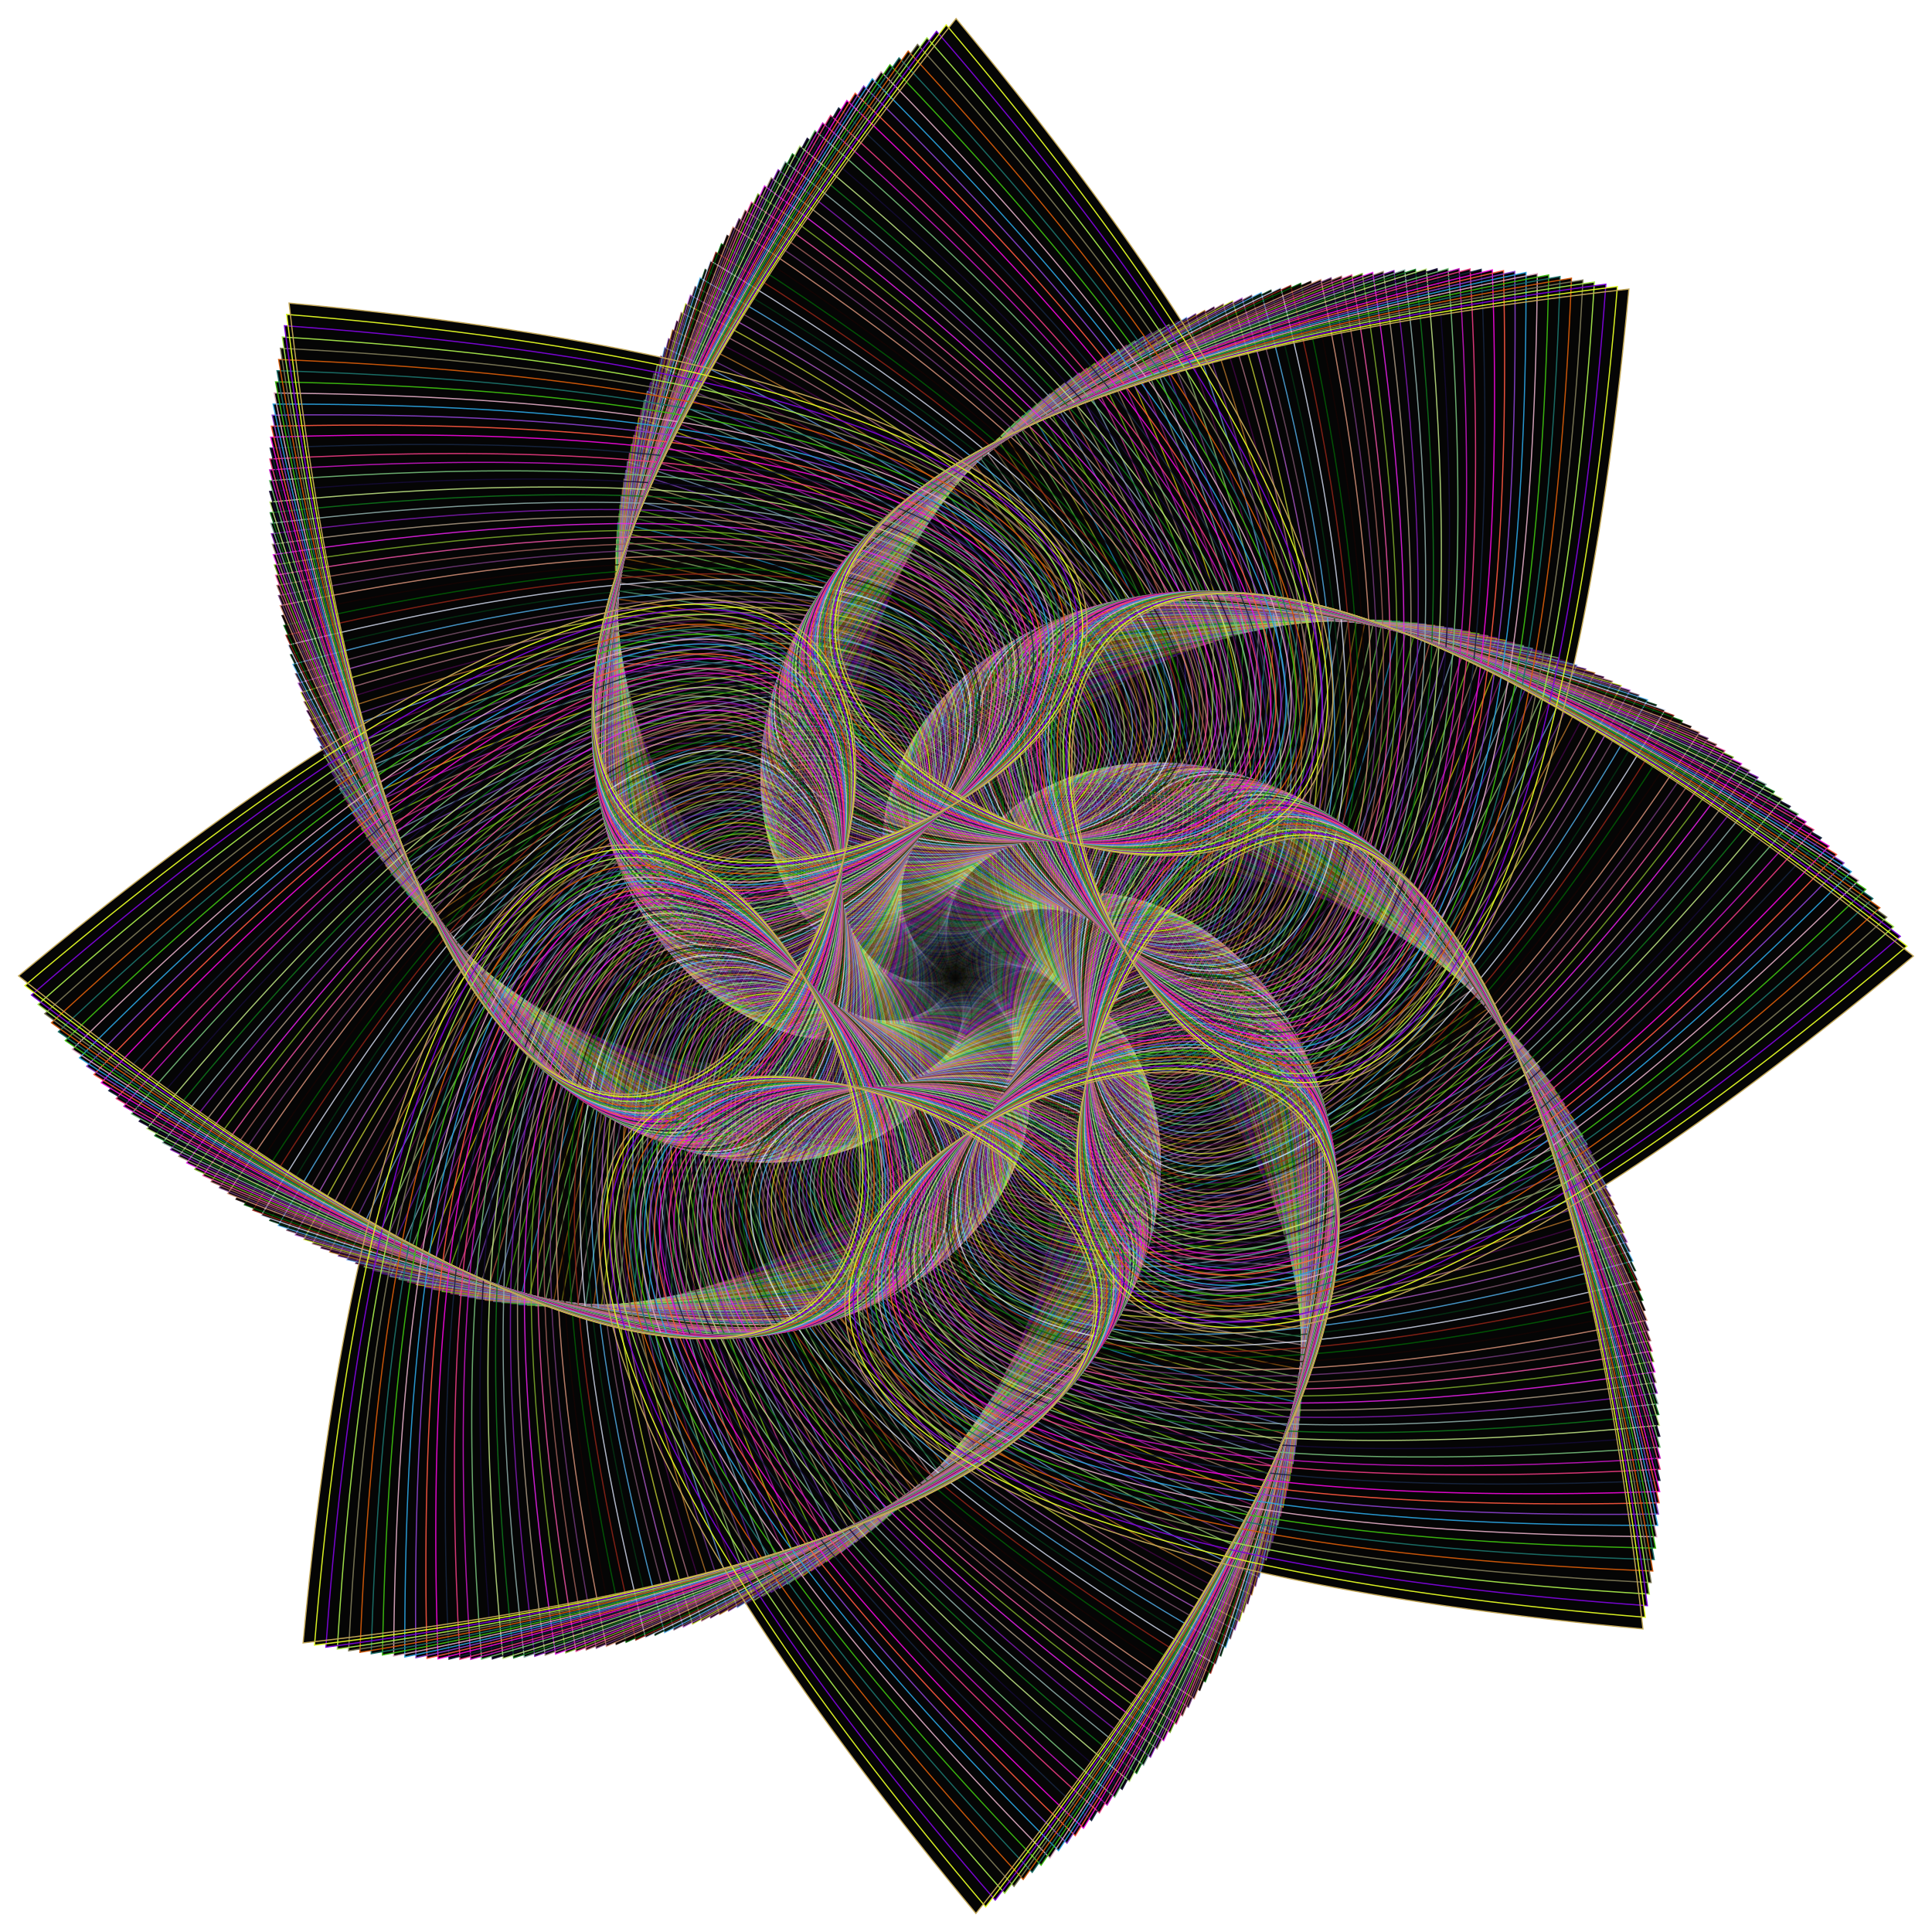 <?xml version="1.0" encoding="utf-8"?>

<!DOCTYPE svg PUBLIC "-//W3C//DTD SVG 1.1//EN" "http://www.w3.org/Graphics/SVG/1.1/DTD/svg11.dtd">
<svg version="1.1" id="Layer_1" xmlns="http://www.w3.org/2000/svg" xmlns:xlink="http://www.w3.org/1999/xlink" x="0px" y="0px"
	 viewBox="0 0 1631.361 1631.361" enable-background="new 0 0 1631.361 1631.361" xml:space="preserve">
<path opacity="0.98" d="M1399.369,1222.171c0.812-0.061,1.617-0.119,2.431-0.181c-0.872-3.029-1.745-6.042-2.617-9.041
	c0.796-0.068,1.586-0.134,2.384-0.203c-0.9-3.005-1.799-5.994-2.699-8.969c0.781-0.075,1.555-0.148,2.337-0.223
	c-0.926-2.981-1.853-5.945-2.779-8.896c0.765-0.082,1.523-0.161,2.29-0.243c-0.953-2.957-1.906-5.896-2.858-8.823
	c0.749-0.088,1.492-0.173,2.242-0.262c-0.979-2.932-1.957-5.847-2.935-8.749c0.733-0.094,1.46-0.185,2.194-0.28
	c-1.005-2.907-2.009-5.797-3.012-8.675c0.717-0.099,1.428-0.196,2.147-0.296c-1.03-2.882-2.059-5.747-3.087-8.599
	c0.701-0.105,1.396-0.207,2.099-0.312c-1.055-2.857-2.108-5.697-3.161-8.524c0.685-0.11,1.365-0.217,2.051-0.327
	c-1.079-2.831-2.157-5.645-3.234-8.447c0.669-0.114,1.332-0.226,2.003-0.341c-1.103-2.806-2.205-5.594-3.305-8.37
	c0.653-0.119,1.3-0.235,1.955-0.354c-1.127-2.78-2.252-5.542-3.376-8.293c0.637-0.123,1.268-0.243,1.906-0.366
	c-1.15-2.754-2.298-5.49-3.445-8.215c0.621-0.126,1.236-0.25,1.858-0.377c-1.172-2.727-2.343-5.438-3.512-8.136
	c0.605-0.13,1.204-0.257,1.81-0.387c-1.195-2.701-2.387-5.385-3.579-8.057c0.589-0.133,1.172-0.263,1.762-0.396
	c-1.217-2.675-2.431-5.332-3.644-7.977c0.573-0.135,1.14-0.268,1.714-0.404c-1.238-2.648-2.474-5.278-3.708-7.897
	c0.556-0.138,1.108-0.273,1.665-0.411c-1.259-2.621-2.516-5.224-3.771-7.817c0.541-0.14,1.076-0.277,1.618-0.417
	c-1.28-2.594-2.557-5.17-3.832-7.736c0.525-0.142,1.044-0.28,1.57-0.422c-1.3-2.567-2.597-5.116-3.892-7.655
	c0.508-0.143,1.012-0.283,1.521-0.427c-1.32-2.54-2.636-5.062-3.951-7.573c0.492-0.144,0.98-0.285,1.474-0.43
	c-1.339-2.512-2.675-5.007-4.009-7.49c0.476-0.145,0.948-0.287,1.426-0.432c-1.358-2.484-2.713-4.952-4.065-7.408
	c0.46-0.145,0.917-0.288,1.378-0.433c-1.377-2.457-2.75-4.896-4.12-7.325c0.445-0.145,0.885-0.288,1.33-0.434
	c-1.395-2.429-2.785-4.841-4.173-7.242c0.429-0.145,0.854-0.288,1.283-0.433c-1.412-2.401-2.821-4.785-4.226-7.159
	c0.413-0.145,0.822-0.287,1.236-0.432c-1.43-2.373-2.855-4.729-4.277-7.075c0.397-0.144,0.791-0.285,1.189-0.429
	c-0.393-0.637-0.783-1.266-1.176-1.901c75.075-47.834,161.295-111.211,259.884-193.167c-2.659-2.118-5.308-4.222-7.95-6.314
	c0.82-0.695,1.635-1.383,2.457-2.081c-2.669-2.081-5.329-4.148-7.98-6.203c0.801-0.694,1.597-1.38,2.4-2.076
	c-2.679-2.044-5.348-4.074-8.009-6.092c0.782-0.692,1.56-1.376,2.344-2.071c-2.688-2.006-5.367-4-8.036-5.981
	c0.763-0.69,1.523-1.372,2.288-2.064c-2.697-1.969-5.384-3.926-8.062-5.87c0.745-0.687,1.486-1.367,2.232-2.057
	c-2.705-1.932-5.401-3.852-8.087-5.759c0.726-0.684,1.449-1.362,2.177-2.049c-2.713-1.895-5.416-3.778-8.11-5.649
	c0.708-0.681,1.412-1.356,2.122-2.039c-2.721-1.858-5.431-3.704-8.132-5.538c0.69-0.678,1.376-1.349,2.068-2.029
	c-2.727-1.821-5.444-3.63-8.152-5.428c0.672-0.674,1.34-1.342,2.014-2.018c-2.734-1.785-5.457-3.557-8.171-5.318
	c0.654-0.67,1.305-1.334,1.96-2.006c-2.74-1.748-5.469-3.483-8.188-5.208c0.637-0.666,1.27-1.325,1.907-1.993
	c-2.745-1.711-5.48-3.41-8.204-5.098c0.619-0.661,1.235-1.316,1.855-1.98c-2.75-1.675-5.489-3.337-8.219-4.989
	c0.602-0.656,1.2-1.306,1.803-1.965c-2.755-1.638-5.498-3.264-8.232-4.879c0.584-0.651,1.166-1.296,1.751-1.95
	c-2.759-1.602-5.506-3.191-8.244-4.771c0.568-0.646,1.132-1.285,1.701-1.933c-2.763-1.565-5.513-3.118-8.255-4.662
	c0.551-0.64,1.099-1.274,1.65-1.916c-2.766-1.529-5.519-3.046-8.264-4.553c0.534-0.634,1.065-1.262,1.6-1.898
	c-2.769-1.493-5.525-2.974-8.272-4.445c0.518-0.628,1.033-1.249,1.551-1.879c-2.771-1.457-5.529-2.902-8.279-4.338
	c0.501-0.621,1-1.236,1.502-1.86c-2.773-1.421-5.533-2.83-8.284-4.23c0.485-0.615,0.968-1.223,1.455-1.839
	c-2.774-1.385-5.536-2.759-8.288-4.124c0.469-0.608,0.937-1.209,1.407-1.818c-2.775-1.35-5.537-2.688-8.29-4.017
	c0.454-0.6,0.905-1.194,1.36-1.796c-2.776-1.314-5.538-2.617-8.292-3.911c0.438-0.592,0.875-1.179,1.314-1.773
	c-2.776-1.279-5.538-2.546-8.292-3.805c0.423-0.585,0.844-1.163,1.268-1.749c-2.775-1.244-5.537-2.476-8.29-3.7
	c0.408-0.577,0.814-1.147,1.223-1.725c-2.775-1.209-5.536-2.406-8.288-3.595c0.393-0.568,0.785-1.13,1.179-1.7
	c-2.773-1.174-5.533-2.336-8.284-3.491c0.379-0.56,0.756-1.113,1.135-1.674c-2.772-1.139-5.53-2.267-8.279-3.387
	c0.365-0.551,0.727-1.096,1.092-1.648c-2.77-1.104-5.526-2.198-8.272-3.283c0.35-0.542,0.699-1.077,1.05-1.62
	c-2.767-1.07-5.521-2.129-8.265-3.181c0.336-0.532,0.671-1.059,1.008-1.592c-2.765-1.036-5.515-2.06-8.256-3.078
	c0.323-0.523,0.644-1.04,0.967-1.564c-2.761-1.002-5.508-1.992-8.246-2.976c0.309-0.513,0.617-1.02,0.927-1.535
	c-2.758-0.968-5.5-1.925-8.234-2.875c0.296-0.503,0.591-1,0.888-1.505c-2.754-0.934-5.492-1.857-8.222-2.774
	c0.283-0.493,0.565-0.98,0.849-1.474c-2.749-0.9-5.483-1.791-8.208-2.674c0.27-0.482,0.54-0.959,0.811-1.443
	c-2.744-0.867-5.473-1.724-8.193-2.575c0.258-0.472,0.515-0.938,0.774-1.411c-2.739-0.834-5.463-1.658-8.177-2.476
	c0.246-0.461,0.491-0.917,0.737-1.378c-2.734-0.801-5.451-1.592-8.16-2.378c0.234-0.45,0.467-0.895,0.701-1.345
	c-2.727-0.768-5.439-1.527-8.142-2.28c0.222-0.439,0.444-0.872,0.667-1.312c-2.721-0.736-5.426-1.462-8.122-2.183
	c0.211-0.427,0.421-0.85,0.632-1.278c-2.714-0.704-5.412-1.398-8.102-2.087c0.2-0.416,0.399-0.826,0.599-1.243
	c-2.707-0.672-5.398-1.334-8.08-1.991c0.189-0.404,0.378-0.803,0.567-1.207c-0.853-0.202-1.698-0.4-2.548-0.601
	c18.933-86.268,34.821-190.957,46.43-316.969c-3.353,0.38-6.691,0.763-10.014,1.148c0.09-1.092,0.182-2.176,0.271-3.271
	c-3.335,0.413-6.654,0.829-9.958,1.247c0.077-1.078,0.157-2.147,0.234-3.228c-3.316,0.446-6.616,0.895-9.902,1.346
	c0.065-1.063,0.132-2.118,0.197-3.185c-3.297,0.479-6.578,0.96-9.845,1.443c0.053-1.049,0.109-2.089,0.161-3.141
	c-3.277,0.511-6.539,1.024-9.786,1.54c0.042-1.034,0.085-2.06,0.126-3.097c-3.258,0.543-6.5,1.088-9.727,1.635
	c0.031-1.019,0.063-2.03,0.092-3.052c-3.238,0.575-6.459,1.151-9.667,1.729c0.019-1.004,0.041-2,0.06-3.007
	c-3.218,0.606-6.419,1.213-9.606,1.822c0.009-0.989,0.02-1.97,0.028-2.962c-3.197,0.637-6.378,1.275-9.544,1.914
	c-0.002-0.974-0.001-1.94-0.003-2.916c-3.176,0.667-6.336,1.336-9.482,2.005c-0.012-0.958-0.021-1.909-0.033-2.87
	c-3.155,0.697-6.294,1.396-9.418,2.095c-0.021-0.943-0.04-1.879-0.062-2.824c-3.133,0.727-6.25,1.455-9.354,2.184
	c-0.031-0.928-0.059-1.848-0.09-2.778c-3.112,0.757-6.207,1.514-9.289,2.272c-0.04-0.912-0.077-1.817-0.117-2.731
	c-3.09,0.786-6.163,1.572-9.223,2.358c-0.048-0.896-0.094-1.785-0.144-2.684c-3.068,0.814-6.119,1.629-9.156,2.444
	c-0.057-0.88-0.111-1.754-0.169-2.637c-3.045,0.842-6.073,1.685-9.089,2.528c-0.065-0.865-0.127-1.722-0.193-2.589
	c-3.022,0.87-6.028,1.741-9.02,2.611c-0.073-0.849-0.143-1.691-0.216-2.541c-2.999,0.898-5.982,1.796-8.951,2.693
	c-0.08-0.833-0.157-1.659-0.238-2.494c-2.976,0.925-5.935,1.85-8.881,2.774c-0.087-0.817-0.172-1.627-0.26-2.446
	c-2.953,0.952-5.888,1.903-8.811,2.854c-0.094-0.801-0.185-1.595-0.28-2.397c-2.929,0.978-5.841,1.955-8.74,2.932
	c-0.1-0.785-0.198-1.563-0.299-2.349c-2.905,1.004-5.793,2.007-8.668,3.01c-0.107-0.768-0.21-1.531-0.318-2.301
	c-2.881,1.029-5.744,2.058-8.596,3.086c-0.112-0.752-0.222-1.498-0.335-2.252c-2.857,1.055-5.696,2.108-8.523,3.161
	c-0.118-0.736-0.233-1.466-0.351-2.203c-2.832,1.079-5.646,2.157-8.449,3.235c-0.123-0.72-0.243-1.433-0.367-2.155
	c-2.807,1.104-5.597,2.206-8.375,3.307c-0.128-0.703-0.253-1.401-0.381-2.106c-2.782,1.128-5.547,2.254-8.3,3.378
	c-0.132-0.687-0.262-1.368-0.395-2.057c-2.757,1.151-5.497,2.301-8.224,3.449c-0.136-0.671-0.27-1.336-0.407-2.008
	c-2.732,1.174-5.446,2.347-8.148,3.518c-0.14-0.654-0.278-1.303-0.419-1.959c-2.706,1.197-5.395,2.392-8.072,3.586
	c-0.144-0.638-0.285-1.271-0.429-1.91c-2.681,1.22-5.343,2.437-7.995,3.652c-0.147-0.622-0.291-1.238-0.439-1.861
	c-2.655,1.241-5.292,2.48-7.917,3.717c-0.15-0.605-0.297-1.206-0.447-1.813c-2.629,1.263-5.24,2.523-7.839,3.782
	c-0.152-0.589-0.302-1.173-0.455-1.764c-2.603,1.284-5.187,2.565-7.761,3.844c-0.154-0.573-0.306-1.141-0.461-1.715
	c-2.576,1.305-5.135,2.606-7.682,3.906c-0.157-0.557-0.31-1.109-0.467-1.666c-2.55,1.325-5.081,2.647-7.602,3.967
	c-0.158-0.54-0.313-1.076-0.472-1.618c-2.523,1.345-5.028,2.687-7.522,4.026c-0.16-0.524-0.316-1.044-0.476-1.569
	c-2.496,1.365-4.974,2.725-7.442,4.084c-0.16-0.508-0.318-1.012-0.478-1.521c-2.469,1.384-4.921,2.763-7.362,4.141
	c-0.161-0.492-0.319-0.98-0.48-1.472c-2.442,1.402-4.867,2.8-7.281,4.196c-0.161-0.476-0.32-0.948-0.481-1.424
	c-2.415,1.421-4.812,2.837-7.2,4.25c-0.161-0.46-0.319-0.916-0.481-1.376c-2.388,1.438-4.758,2.872-7.118,4.304
	c-0.161-0.444-0.319-0.884-0.48-1.329c-1.522,0.939-3.031,1.874-4.541,2.809C949.939,196.828,887.522,112.18,807.303,15.681
	c-2.08,2.611-4.147,5.214-6.202,7.808c-0.705-0.832-1.403-1.659-2.11-2.492c-2.044,2.622-4.075,5.235-6.094,7.84
	c-0.704-0.813-1.401-1.621-2.107-2.436c-2.008,2.632-4.003,5.255-5.987,7.87c-0.703-0.794-1.398-1.584-2.103-2.38
	c-1.972,2.642-3.931,5.275-5.879,7.899c-0.701-0.776-1.395-1.548-2.098-2.325c-1.936,2.651-3.859,5.293-5.771,7.926
	c-0.699-0.758-1.391-1.511-2.093-2.271c-1.9,2.66-3.788,5.31-5.664,7.952c-0.697-0.74-1.386-1.475-2.086-2.216
	c-1.864,2.668-3.716,5.327-5.556,7.977c-0.694-0.722-1.381-1.439-2.078-2.162c-1.828,2.676-3.644,5.342-5.449,8
	c-0.691-0.704-1.376-1.404-2.07-2.109c-1.792,2.684-3.572,5.357-5.342,8.022c-0.688-0.686-1.369-1.368-2.06-2.056
	c-1.757,2.691-3.501,5.371-5.235,8.042c-0.685-0.669-1.363-1.333-2.05-2.003c-1.72,2.697-3.429,5.384-5.127,8.061
	c-0.681-0.651-1.355-1.299-2.039-1.951c-1.685,2.703-3.358,5.396-5.02,8.079c-0.677-0.634-1.348-1.264-2.027-1.899
	c-1.649,2.709-3.287,5.407-4.914,8.096c-0.673-0.617-1.339-1.23-2.014-1.848c-1.614,2.714-3.216,5.417-4.808,8.111
	c-0.668-0.6-1.33-1.196-2-1.797c-1.578,2.719-3.145,5.426-4.701,8.125c-0.663-0.583-1.32-1.163-1.986-1.747
	c-1.543,2.723-3.074,5.435-4.596,8.137c-0.658-0.566-1.31-1.13-1.97-1.697c-1.508,2.727-3.003,5.442-4.49,8.148
	c-0.653-0.55-1.299-1.097-1.954-1.648c-1.472,2.73-2.933,5.449-4.384,8.158c-0.647-0.534-1.288-1.065-1.938-1.599
	c-1.437,2.733-2.863,5.454-4.279,8.166c-0.641-0.518-1.276-1.033-1.92-1.551c-1.402,2.736-2.793,5.459-4.175,8.174
	c-0.635-0.502-1.264-1.001-1.901-1.503c-1.367,2.738-2.723,5.463-4.07,8.179c-0.629-0.486-1.251-0.97-1.882-1.456
	c-1.332,2.739-2.653,5.466-3.966,8.184c-0.622-0.471-1.238-0.939-1.862-1.41c-1.297,2.741-2.584,5.469-3.862,8.187
	c-0.615-0.455-1.224-0.908-1.841-1.364c-1.263,2.741-2.515,5.47-3.759,8.189c-0.608-0.44-1.21-0.878-1.819-1.319
	c-1.229,2.742-2.446,5.47-3.655,8.19c-0.601-0.425-1.195-0.848-1.797-1.274c-1.194,2.742-2.377,5.47-3.553,8.19
	c-0.593-0.411-1.179-0.819-1.774-1.23c-1.16,2.741-2.309,5.469-3.45,8.188c-0.585-0.396-1.164-0.79-1.75-1.187
	c-1.126,2.74-2.241,5.467-3.349,8.185c-0.577-0.382-1.148-0.762-1.726-1.144c-1.092,2.739-2.173,5.464-3.247,8.181
	c-0.568-0.368-1.131-0.734-1.701-1.102c-1.058,2.737-2.106,5.461-3.146,8.175c-0.56-0.354-1.114-0.706-1.675-1.06
	c-1.025,2.735-2.039,5.456-3.046,8.168c-0.551-0.34-1.096-0.679-1.648-1.02c-0.991,2.733-1.972,5.451-2.946,8.161
	c-0.542-0.327-1.078-0.652-1.621-0.98c-0.958,2.73-1.906,5.445-2.846,8.152c-0.533-0.314-1.06-0.626-1.594-0.94
	c-0.925,2.726-1.839,5.438-2.748,8.141c-0.523-0.301-1.041-0.6-1.565-0.901c-0.892,2.723-1.773,5.431-2.649,8.13
	c-0.513-0.288-1.021-0.575-1.536-0.863c-0.859,2.719-1.708,5.422-2.551,8.117c-0.504-0.276-1.002-0.55-1.507-0.826
	c-0.827,2.714-1.643,5.413-2.454,8.104c-0.493-0.263-0.982-0.526-1.476-0.789c-0.794,2.709-1.578,5.403-2.357,8.089
	c-0.483-0.251-0.961-0.502-1.445-0.754c-0.762,2.704-1.514,5.393-2.261,8.073c-0.473-0.24-0.94-0.479-1.414-0.719
	c-0.73,2.698-1.45,5.381-2.165,8.055c-0.462-0.228-0.919-0.456-1.382-0.684c-0.698,2.692-1.387,5.369-2.07,8.037
	c-0.451-0.217-0.897-0.433-1.349-0.651c-0.667,2.686-1.324,5.356-1.976,8.018c-0.44-0.206-0.875-0.411-1.316-0.618
	c-0.635,2.679-1.261,5.343-1.882,7.997c-0.429-0.195-0.853-0.39-1.283-0.586c-0.065,0.29-0.127,0.573-0.193,0.863
	c-85.657-18.627-189.322-34.268-313.788-45.734c0.373,3.291,0.748,6.567,1.126,9.828c-1.058-0.087-2.107-0.176-3.168-0.263
	c0.406,3.273,0.814,6.531,1.224,9.775c-1.044-0.075-2.08-0.152-3.128-0.226c0.438,3.255,0.878,6.495,1.321,9.72
	c-1.031-0.063-2.053-0.128-3.087-0.191c0.47,3.236,0.942,6.458,1.416,9.664c-1.017-0.052-2.026-0.105-3.046-0.156
	c0.502,3.217,1.005,6.42,1.511,9.608c-1.003-0.04-1.999-0.083-3.005-0.123c0.533,3.198,1.068,6.382,1.605,9.55
	c-0.989-0.03-1.971-0.061-2.963-0.09c0.564,3.179,1.13,6.343,1.697,9.492c-0.975-0.019-1.944-0.04-2.922-0.058
	c0.595,3.159,1.191,6.303,1.789,9.433c-0.961-0.009-1.916-0.019-2.88-0.027c0.625,3.139,1.252,6.263,1.879,9.372
	c-0.947,0.002-1.887,0.001-2.837,0.003c0.655,3.119,1.311,6.222,1.969,9.311c-0.933,0.011-1.859,0.02-2.794,0.032
	c0.685,3.098,1.37,6.181,2.057,9.25c-0.919,0.021-1.83,0.039-2.751,0.061c0.714,3.077,1.429,6.139,2.145,9.187
	c-0.904,0.03-1.801,0.057-2.708,0.088c0.743,3.056,1.487,6.096,2.231,9.123c-0.89,0.039-1.772,0.075-2.664,0.115
	c0.771,3.034,1.543,6.053,2.316,9.059c-0.875,0.047-1.743,0.092-2.62,0.14c0.799,3.013,1.6,6.01,2.4,8.994
	c-0.86,0.056-1.714,0.108-2.576,0.165c0.827,2.991,1.655,5.966,2.483,8.928c-0.846,0.063-1.685,0.124-2.532,0.189
	c0.855,2.969,1.71,5.921,2.565,8.861c-0.831,0.071-1.655,0.14-2.488,0.212c0.882,2.946,1.764,5.876,2.646,8.794
	c-0.816,0.078-1.625,0.154-2.443,0.234c0.909,2.923,1.817,5.831,2.725,8.726c-0.801,0.086-1.595,0.168-2.398,0.255
	c0.935,2.901,1.869,5.785,2.803,8.657c-0.786,0.092-1.565,0.182-2.353,0.275c0.961,2.877,1.921,5.739,2.881,8.587
	c-0.771,0.099-1.535,0.195-2.308,0.294c0.986,2.854,1.972,5.692,2.957,8.517c-0.756,0.105-1.505,0.207-2.262,0.312
	c1.011,2.83,2.022,5.644,3.032,8.446c-0.741,0.111-1.475,0.218-2.217,0.33c1.036,2.806,2.071,5.597,3.105,8.375
	c-0.725,0.116-1.444,0.229-2.171,0.346c1.061,2.782,2.12,5.549,3.178,8.303c-0.71,0.121-1.414,0.24-2.126,0.362
	c1.085,2.758,2.167,5.5,3.25,8.23c-0.695,0.126-1.384,0.25-2.08,0.377c1.108,2.734,2.214,5.451,3.32,8.157
	c-0.679,0.131-1.353,0.259-2.034,0.39c1.131,2.709,2.261,5.402,3.389,8.083c-0.664,0.135-1.323,0.267-1.988,0.403
	c1.154,2.684,2.306,5.352,3.457,8.008c-0.649,0.139-1.292,0.275-1.942,0.415c1.176,2.659,2.351,5.302,3.523,7.933
	c-0.634,0.143-1.262,0.283-1.896,0.426c1.198,2.634,2.394,5.252,3.589,7.858c-0.618,0.146-1.231,0.289-1.85,0.436
	c1.22,2.609,2.437,5.201,3.653,7.782c-0.603,0.149-1.201,0.295-1.805,0.445c1.241,2.583,2.48,5.15,3.717,7.705
	c-0.587,0.152-1.17,0.301-1.759,0.454c1.262,2.558,2.521,5.098,3.778,7.628c-0.572,0.154-1.14,0.306-1.713,0.461
	c1.282,2.532,2.562,5.047,3.839,7.551c-0.557,0.157-1.109,0.31-1.667,0.467c1.302,2.506,2.602,4.995,3.899,7.473
	c-0.542,0.158-1.079,0.314-1.622,0.473c1.322,2.48,2.641,4.942,3.957,7.395c-0.526,0.16-1.048,0.317-1.576,0.478
	c1.341,2.453,2.679,4.89,4.014,7.316c-0.511,0.161-1.018,0.32-1.53,0.481c1.36,2.427,2.716,4.837,4.07,7.237
	c-0.496,0.162-0.988,0.321-1.484,0.484c1.378,2.4,2.753,4.784,4.124,7.157c-0.481,0.163-0.958,0.323-1.439,0.486
	c1.396,2.374,2.788,4.731,4.178,7.077c-0.466,0.163-0.928,0.323-1.394,0.487c1.414,2.347,2.823,4.677,4.23,6.997
	c-0.451,0.163-0.898,0.324-1.349,0.487c1.431,2.321,2.858,4.625,4.282,6.918c-0.438,0.164-0.867,0.321-1.305,0.485
	c0.56,0.888,1.118,1.765,1.677,2.649c-74.283,47.578-159.398,110.281-256.517,191.015c2.59,2.063,5.17,4.112,7.743,6.151
	c-0.783,0.663-1.56,1.32-2.344,1.985c2.6,2.026,5.191,4.041,7.773,6.043c-0.765,0.662-1.525,1.318-2.292,1.983
	c2.609,1.99,5.21,3.969,7.802,5.935c-0.747,0.661-1.491,1.315-2.24,1.979c2.618,1.954,5.228,3.897,7.829,5.828
	c-0.73,0.66-1.456,1.312-2.188,1.974c2.627,1.918,5.246,3.825,7.855,5.72c-0.713,0.658-1.422,1.309-2.137,1.969
	c2.635,1.882,5.262,3.753,7.88,5.613c-0.696,0.656-1.388,1.305-2.085,1.963c2.643,1.847,5.278,3.682,7.903,5.505
	c-0.679,0.653-1.354,1.3-2.035,1.956c2.651,1.811,5.292,3.61,7.925,5.398c-0.662,0.651-1.321,1.295-1.985,1.948
	c2.658,1.775,5.306,3.538,7.945,5.291c-0.646,0.648-1.288,1.289-1.935,1.939c2.664,1.739,5.319,3.467,7.964,5.184
	c-0.629,0.645-1.255,1.283-1.885,1.929c2.67,1.703,5.331,3.396,7.982,5.077c-0.613,0.641-1.222,1.276-1.836,1.919
	c2.676,1.668,5.341,3.324,7.998,4.97c-0.597,0.638-1.19,1.268-1.788,1.908c2.681,1.632,5.351,3.253,8.013,4.864
	c-0.581,0.633-1.158,1.26-1.74,1.896c2.686,1.597,5.361,3.182,8.026,4.758c-0.565,0.629-1.126,1.252-1.692,1.883
	c2.69,1.561,5.369,3.112,8.039,4.652c-0.549,0.625-1.095,1.243-1.644,1.869c2.693,1.526,5.376,3.041,8.049,4.546
	c-0.533,0.62-1.063,1.233-1.598,1.855c2.697,1.491,5.382,2.971,8.059,4.441c-0.518,0.615-1.033,1.223-1.551,1.84
	c2.699,1.456,5.388,2.9,8.067,4.336c-0.502,0.609-1.002,1.212-1.505,1.824c2.702,1.421,5.393,2.83,8.074,4.231
	c-0.487,0.604-0.972,1.201-1.46,1.807c2.704,1.386,5.396,2.761,8.079,4.127c-0.472,0.598-0.942,1.19-1.415,1.789
	c2.705,1.351,5.399,2.691,8.084,4.023c-0.458,0.592-0.913,1.178-1.371,1.771c2.706,1.316,5.401,2.622,8.087,3.919
	c-0.443,0.586-0.884,1.165-1.327,1.752c2.707,1.282,5.402,2.553,8.088,3.816c-0.429,0.579-0.855,1.152-1.284,1.733
	c2.707,1.247,5.403,2.484,8.088,3.713c-0.414,0.572-0.826,1.138-1.241,1.712c2.707,1.213,5.402,2.416,8.088,3.61
	c-0.4,0.565-0.798,1.125-1.199,1.691c2.706,1.179,5.4,2.347,8.085,3.508c-0.386,0.558-0.771,1.11-1.158,1.669
	c2.706,1.145,5.398,2.279,8.082,3.406c-0.373,0.55-0.744,1.095-1.117,1.647c2.704,1.111,5.395,2.212,8.077,3.305
	c-0.359,0.543-0.717,1.08-1.077,1.624c2.702,1.077,5.391,2.144,8.071,3.204c-0.346,0.535-0.69,1.064-1.036,1.6
	c2.7,1.044,5.386,2.077,8.064,3.104c-0.333,0.527-0.664,1.048-0.998,1.576c2.697,1.01,5.381,2.011,8.056,3.004
	c-0.32,0.518-0.639,1.031-0.959,1.55c2.694,0.977,5.375,1.944,8.046,2.905c-0.307,0.51-0.613,1.014-0.921,1.525
	c2.691,0.944,5.368,1.879,8.035,2.806c-0.295,0.501-0.589,0.997-0.884,1.499c2.686,0.911,5.359,1.813,8.023,2.708
	c-0.283,0.492-0.564,0.979-0.847,1.472c2.682,0.879,5.351,1.747,8.01,2.61c-0.271,0.483-0.541,0.96-0.812,1.444
	c2.677,0.846,5.341,1.683,7.996,2.513c-0.259,0.473-0.517,0.941-0.776,1.416c2.672,0.814,5.331,1.618,7.98,2.417
	c-0.247,0.464-0.494,0.922-0.742,1.387c2.667,0.782,5.32,1.554,7.964,2.321c-0.236,0.454-0.472,0.903-0.708,1.358
	c2.661,0.75,5.308,1.491,7.946,2.226c-0.225,0.444-0.45,0.883-0.675,1.328c2.655,0.718,5.296,1.427,7.927,2.131
	c-0.214,0.434-0.428,0.863-0.642,1.297c2.648,0.687,5.282,1.365,7.907,2.037c-0.204,0.423-0.407,0.842-0.611,1.266
	c2.642,0.655,5.268,1.302,7.886,1.944c-0.193,0.413-0.386,0.821-0.58,1.235c2.634,0.624,5.253,1.24,7.864,1.851
	c-0.183,0.402-0.366,0.8-0.549,1.203c0.916,0.207,1.812,0.403,2.725,0.608c-19.218,86.825-35.335,192.463-47.075,319.906
	c3.314-0.375,6.613-0.754,9.897-1.134c-0.083,1.001-0.167,1.995-0.248,2.999c3.295-0.408,6.575-0.819,9.84-1.232
	c-0.071,0.988-0.144,1.968-0.214,2.959c3.276-0.441,6.536-0.884,9.782-1.329c-0.06,0.975-0.121,1.942-0.18,2.92
	c3.256-0.473,6.497-0.948,9.724-1.425c-0.049,0.962-0.1,1.915-0.148,2.88c3.236-0.505,6.458-1.011,9.664-1.52
	c-0.038,0.948-0.079,1.889-0.116,2.839c3.216-0.536,6.417-1.074,9.604-1.614c-0.028,0.935-0.058,1.861-0.085,2.798
	c3.196-0.567,6.376-1.136,9.542-1.707c-0.018,0.921-0.038,1.834-0.055,2.757c3.175-0.598,6.335-1.197,9.48-1.798
	c-0.008,0.907-0.018,1.807-0.026,2.716c3.154-0.628,6.292-1.258,9.417-1.889c0.001,0.893,0.001,1.779,0.003,2.674
	c3.133-0.658,6.25-1.317,9.353-1.978c0.011,0.879,0.019,1.751,0.03,2.632c3.111-0.688,6.207-1.376,9.288-2.066
	c0.019,0.865,0.037,1.723,0.057,2.589c3.089-0.717,6.163-1.435,9.222-2.153c0.028,0.851,0.054,1.694,0.083,2.547
	c3.067-0.746,6.118-1.492,9.156-2.239c0.036,0.836,0.071,1.666,0.108,2.504c3.044-0.774,6.073-1.548,9.089-2.324
	c0.044,0.822,0.086,1.637,0.132,2.461c3.022-0.802,6.028-1.604,9.02-2.407c0.052,0.807,0.102,1.608,0.155,2.417
	c2.999-0.83,5.982-1.659,8.952-2.49c0.059,0.793,0.117,1.579,0.177,2.374c2.976-0.857,5.935-1.714,8.882-2.571
	c0.067,0.778,0.131,1.55,0.198,2.33c2.952-0.884,5.889-1.767,8.812-2.651c0.073,0.764,0.144,1.521,0.219,2.286
	c2.929-0.91,5.841-1.82,8.741-2.73c0.08,0.749,0.157,1.491,0.238,2.242c2.905-0.936,5.793-1.872,8.669-2.807
	c0.086,0.734,0.17,1.462,0.257,2.198c2.88-0.962,5.745-1.923,8.597-2.884c0.092,0.719,0.182,1.432,0.274,2.153
	c2.856-0.987,5.696-1.973,8.524-2.959c0.098,0.704,0.193,1.403,0.291,2.109c2.831-1.012,5.647-2.023,8.45-3.033
	c0.103,0.689,0.203,1.373,0.307,2.064c2.807-1.036,5.597-2.072,8.376-3.106c0.108,0.674,0.213,1.343,0.322,2.019
	c2.782-1.06,5.548-2.119,8.301-3.177c0.113,0.659,0.223,1.313,0.336,1.974c2.757-1.084,5.497-2.166,8.226-3.248
	c0.117,0.644,0.231,1.283,0.349,1.929c2.732-1.107,5.446-2.213,8.149-3.317c0.121,0.629,0.24,1.253,0.362,1.884
	c2.706-1.13,5.395-2.258,8.073-3.385c0.125,0.614,0.247,1.223,0.373,1.839c2.68-1.152,5.344-2.303,7.996-3.452
	c0.128,0.599,0.254,1.193,0.383,1.793c2.654-1.174,5.292-2.346,7.918-3.517c0.132,0.584,0.261,1.163,0.393,1.748
	c2.628-1.196,5.24-2.389,7.84-3.581c0.135,0.569,0.266,1.133,0.401,1.703c2.602-1.217,5.188-2.431,7.762-3.644
	c0.137,0.554,0.272,1.103,0.409,1.658c2.576-1.238,5.135-2.473,7.682-3.706c0.14,0.539,0.276,1.073,0.416,1.613
	c2.549-1.258,5.082-2.513,7.603-3.766c0.141,0.524,0.28,1.043,0.422,1.567c2.523-1.278,5.029-2.552,7.523-3.825
	c0.143,0.508,0.283,1.013,0.427,1.522c2.496-1.297,4.975-2.591,7.443-3.883c0.144,0.494,0.286,0.983,0.431,1.477
	c2.469-1.316,4.921-2.629,7.362-3.94c0.146,0.479,0.288,0.953,0.434,1.432c2.442-1.335,4.867-2.666,7.281-3.995
	c0.146,0.464,0.29,0.923,0.436,1.387c2.414-1.353,4.812-2.702,7.2-4.049c0.147,0.448,0.291,0.893,0.438,1.343
	c2.387-1.371,4.758-2.737,7.118-4.102c0.147,0.434,0.291,0.864,0.438,1.298c2.36-1.388,4.703-2.772,7.036-4.153
	c0.147,0.419,0.291,0.834,0.438,1.253c2.332-1.405,4.648-2.806,6.954-4.204c0.146,0.404,0.29,0.805,0.437,1.209
	c2.248-1.387,4.481-2.769,6.704-4.148c0.24,0.379,0.46,0.682,0.602,1.06c0.017-0.011,0.034-0.022,0.051-0.032
	c47.946,75.431,111.623,162.149,194.134,261.405c2.1-2.637,4.188-5.265,6.263-7.885c0.653,0.771,1.3,1.537,1.956,2.309
	c2.063-2.647,4.114-5.284,6.152-7.913c0.652,0.753,1.297,1.501,1.951,2.256c2.026-2.656,4.04-5.303,6.041-7.941
	c0.65,0.735,1.294,1.466,1.946,2.203c1.989-2.665,3.965-5.32,5.93-7.967c0.648,0.718,1.29,1.431,1.94,2.15
	c1.952-2.673,3.891-5.337,5.819-7.991c0.646,0.7,1.285,1.396,1.933,2.098c1.915-2.681,3.817-5.352,5.708-8.015
	c0.643,0.683,1.28,1.362,1.926,2.046c1.878-2.688,3.743-5.367,5.597-8.036c0.641,0.666,1.274,1.328,1.917,1.995
	c1.841-2.695,3.67-5.38,5.487-8.057c0.637,0.649,1.268,1.294,1.907,1.943c1.804-2.702,3.596-5.393,5.377-8.075
	c0.634,0.632,1.261,1.26,1.897,1.893c1.767-2.707,3.522-5.405,5.267-8.093c0.63,0.615,1.253,1.227,1.886,1.843
	c1.731-2.713,3.449-5.415,5.157-8.109c0.626,0.598,1.245,1.193,1.873,1.793c1.694-2.718,3.376-5.425,5.048-8.123
	c0.622,0.582,1.237,1.161,1.861,1.743c1.658-2.722,3.303-5.434,4.938-8.136c0.617,0.566,1.228,1.128,1.847,1.694
	c1.621-2.726,3.23-5.442,4.829-8.148c0.612,0.549,1.218,1.096,1.832,1.646c1.585-2.73,3.158-5.449,4.721-8.158
	c0.607,0.533,1.208,1.064,1.817,1.598c1.549-2.733,3.085-5.455,4.612-8.167c0.602,0.518,1.197,1.032,1.801,1.551
	c1.513-2.736,3.013-5.46,4.504-8.175c0.596,0.502,1.186,1.001,1.784,1.504c1.476-2.738,2.941-5.464,4.397-8.181
	c0.59,0.486,1.174,0.97,1.765,1.458c1.44-2.74,2.87-5.468,4.29-8.186c0.584,0.471,1.162,0.94,1.747,1.411
	c1.405-2.741,2.798-5.47,4.183-8.19c0.578,0.456,1.149,0.91,1.728,1.366c1.369-2.742,2.727-5.472,4.076-8.192
	c0.571,0.441,1.135,0.88,1.707,1.321c1.334-2.742,2.656-5.472,3.97-8.193c0.564,0.426,1.121,0.85,1.687,1.277
	c1.298-2.742,2.586-5.472,3.864-8.193c0.556,0.412,1.107,0.821,1.665,1.234c1.263-2.742,2.515-5.471,3.759-8.191
	c0.549,0.397,1.092,0.793,1.642,1.191c1.228-2.741,2.445-5.469,3.655-8.188c0.541,0.383,1.077,0.764,1.619,1.148
	c1.193-2.739,2.376-5.466,3.55-8.183c0.533,0.369,1.061,0.737,1.595,1.106c1.159-2.738,2.306-5.463,3.447-8.178
	c0.525,0.356,1.045,0.709,1.571,1.065c1.124-2.736,2.237-5.458,3.343-8.171c0.517,0.342,1.028,0.682,1.546,1.024
	c1.09-2.733,2.168-5.453,3.24-8.163c0.508,0.329,1.011,0.656,1.52,0.985c1.055-2.73,2.1-5.447,3.138-8.154
	c0.499,0.316,0.993,0.63,1.493,0.946c1.021-2.727,2.032-5.44,3.036-8.143c0.49,0.302,0.975,0.604,1.466,0.907
	c0.987-2.723,1.965-5.432,2.935-8.131c0.481,0.29,0.956,0.578,1.438,0.869c0.954-2.718,1.898-5.423,2.835-8.118
	c0.471,0.278,0.937,0.554,1.41,0.832c0.92-2.714,1.831-5.413,2.735-8.104c0.462,0.265,0.918,0.529,1.38,0.795
	c0.887-2.709,1.765-5.403,2.636-8.089c0.452,0.253,0.898,0.505,1.351,0.759c0.854-2.703,1.698-5.392,2.537-8.072
	c0.441,0.242,0.878,0.482,1.32,0.724c0.821-2.697,1.633-5.38,2.439-8.054c0.431,0.23,0.857,0.459,1.289,0.689
	c0.789-2.691,1.568-5.368,2.342-8.035c0.421,0.219,0.836,0.437,1.258,0.656c0.756-2.685,1.503-5.354,2.245-8.015
	c0.41,0.208,0.815,0.415,1.226,0.623c0.724-2.678,1.439-5.34,2.149-7.994c0.399,0.197,0.793,0.393,1.193,0.591
	c0.692-2.67,1.376-5.325,2.053-7.972c0.388,0.187,0.771,0.373,1.16,0.559c0.661-2.662,1.313-5.31,1.959-7.948
	c0.377,0.176,0.749,0.352,1.126,0.528c0.341-1.44,0.677-2.869,1.014-4.302c87.402,19.52,194.025,35.881,322.978,47.76
	c-0.382-3.376-0.768-6.737-1.156-10.082c1.036,0.085,2.064,0.172,3.103,0.257c-0.416-3.357-0.835-6.698-1.256-10.024
	c1.022,0.073,2.036,0.149,3.06,0.221c-0.449-3.337-0.901-6.658-1.354-9.964c1.007,0.062,2.007,0.125,3.018,0.187
	c-0.482-3.317-0.966-6.618-1.452-9.904c0.993,0.051,1.979,0.103,2.974,0.153c-0.514-3.297-1.03-6.577-1.548-9.843
	c0.979,0.04,1.949,0.081,2.931,0.12c-0.546-3.276-1.094-6.535-1.644-9.781c0.964,0.029,1.92,0.059,2.887,0.088
	c-0.578-3.255-1.157-6.493-1.738-9.718c0.949,0.018,1.891,0.039,2.843,0.057c-0.609-3.234-1.219-6.451-1.832-9.654
	c0.934,0.008,1.861,0.019,2.798,0.026c-0.64-3.212-1.281-6.407-1.923-9.589c0.919-0.001,1.831-0.001,2.753-0.003
	c-0.67-3.19-1.342-6.364-2.014-9.523c0.904-0.011,1.801-0.02,2.708-0.031c-0.7-3.168-1.402-6.319-2.104-9.457
	c0.889-0.02,1.771-0.038,2.662-0.058c-0.73-3.146-1.461-6.274-2.192-9.39c0.874-0.029,1.741-0.055,2.617-0.085
	c-0.759-3.123-1.519-6.229-2.28-9.321c0.858-0.037,1.71-0.073,2.57-0.111c-0.788-3.1-1.577-6.183-2.366-9.252
	c0.843-0.046,1.679-0.089,2.524-0.135c-0.817-3.077-1.634-6.136-2.451-9.182c0.828-0.053,1.648-0.104,2.478-0.159
	C1401.06,1228.23,1400.215,1225.194,1399.369,1222.171z"/>
<g>
	<path opacity="0.01" fill="none" stroke="#6DFD71" stroke-miterlimit="10" d="M798.717,826.278
		c13.415-10.916,4.126,11.51,2.359-5.695c17.205,1.767-5.221,11.056,5.695-2.359c10.916,13.415-11.51,4.126,5.695,2.359
		c-1.767,17.205-11.056-5.221,2.359,5.695c-13.415,10.916-4.126-11.51-2.359,5.695c-17.205-1.767,5.221-11.056-5.695,2.359
		c-10.916-13.415,11.51-4.126-5.695-2.359C802.843,814.768,812.132,837.194,798.717,826.278z"/>
	<path opacity="0.017" fill="none" stroke="#C79B61" stroke-miterlimit="10" d="M793.345,825.929
		c22.457-17.887,6.648,19.177,4.014-9.412c28.527,3.232-8.859,18.261,9.494-3.816c17.887,22.457-19.177,6.648,9.412,4.014
		c-3.232,28.528-18.261-8.859,3.816,9.494c-22.457,17.887-6.648-19.177-4.014,9.412c-28.527-3.232,8.859-18.261-9.494,3.816
		c-17.887-22.457,19.177-6.648-9.412-4.014C800.393,806.895,815.423,844.282,793.345,825.929z"/>
	<path opacity="0.023" fill="none" stroke="#DB6751" stroke-miterlimit="10" d="M787.978,825.469
		c31.646-24.668,9.01,26.898,5.748-13.094c39.82,4.934-12.648,25.391,13.324-5.195c24.668,31.646-26.898,9.01,13.094,5.748
		c-4.934,39.82-25.391-12.648,5.195,13.324c-31.646,24.668-9.01-26.898-5.748,13.094c-39.82-4.934,12.648-25.391-13.323,5.195
		c-24.668-31.646,26.898-9.01-13.094-5.748C798.107,798.972,818.563,851.441,787.978,825.469z"/>
	<path opacity="0.029" fill="none" stroke="#01D9B3" stroke-miterlimit="10" d="M782.618,824.898
		c40.979-31.258,11.211,34.669,7.559-16.741c51.079,6.873-16.587,32.442,17.183-6.493c31.258,40.979-34.669,11.211,16.741,7.559
		c-6.873,51.079-32.442-16.587,6.493,17.183c-40.979,31.259-11.211-34.669-7.559,16.741c-51.079-6.873,16.587-32.442-17.183,6.493
		c-31.258-40.979,34.669-11.211-16.741-7.559C795.984,791.001,821.553,858.667,782.618,824.898z"/>
	<path opacity="0.036" fill="none" stroke="#3153A5" stroke-miterlimit="10" d="M777.267,824.216
		c50.451-37.655,13.25,42.488,9.447-20.351c62.301,9.048-20.675,39.413,21.07-7.711c37.655,50.451-42.488,13.25,20.351,9.447
		c-9.048,62.301-39.413-20.675,7.711,21.07c-50.451,37.655-13.25-42.488-9.447,20.351c-62.301-9.048,20.675-39.413-21.07,7.711
		c-37.655-50.451,42.488-13.25-20.351-9.447C794.026,782.985,824.39,865.96,777.267,824.216z"/>
	<path opacity="0.043" fill="none" stroke="#9B4BE7" stroke-miterlimit="10" d="M771.926,823.423
		c60.062-43.856,15.126,50.353,11.411-23.923c73.481,11.459-24.91,46.301,24.985-8.848c43.856,60.062-50.353,15.126,23.923,11.411
		c-11.459,73.481-46.301-24.91,8.848,24.985c-60.062,43.856-15.126-50.353-11.411,23.923c-73.481-11.459,24.91-46.301-24.985,8.848
		c-43.856-60.062,50.353-15.126-23.923-11.411C792.233,774.926,827.075,873.317,771.926,823.423z"/>
	<path opacity="0.049" fill="none" stroke="#D18D0D" stroke-miterlimit="10" d="M766.598,822.519
		c69.806-49.859,16.838,58.262,13.45-27.456c84.617,14.105-29.291,53.104,28.925-9.903c49.859,69.806-58.262,16.838,27.456,13.45
		c-14.105,84.617-53.104-29.291,9.903,28.925c-69.806,49.859-16.838-58.262-13.45,27.456c-84.617-14.105,29.291-53.104-28.925,9.903
		c-49.859-69.806,58.262-16.838-27.456-13.45C790.606,766.828,829.605,880.735,766.598,822.519z"/>
	<path opacity="0.056" fill="none" stroke="#67CB27" stroke-miterlimit="10" d="M761.284,821.506
		c79.682-55.663,18.387,66.21,15.565-30.948c95.703,16.984-33.816,59.819,32.889-10.877c55.663,79.682-66.21,18.387,30.948,15.565
		c-16.984,95.703-59.819-33.816,10.877,32.889c-79.682,55.663-18.387-66.21-15.565,30.948
		c-95.703-16.985,33.816-59.819-32.889,10.877c-55.663-79.682,66.21-18.387-30.948-15.565
		C789.145,758.692,831.98,888.212,761.284,821.506z"/>
	<path opacity="0.062" fill="none" stroke="#431921" stroke-miterlimit="10" d="M755.985,820.382
		c89.687-61.264,19.77,74.197,17.754-34.398c106.738,20.098-38.486,66.445,36.877-11.769c61.264,89.687-74.197,19.77,34.398,17.754
		c-20.098,106.738-66.445-38.486,11.769,36.877c-89.687,61.264-19.77-74.197-17.754,34.398
		c-106.738-20.098,38.486-66.445-36.877,11.769c-61.264-89.687,74.197-19.77-34.398-17.754
		C787.852,750.521,834.199,895.745,755.985,820.382z"/>
	<path opacity="0.069" fill="none" stroke="#33B555" stroke-miterlimit="10" d="M750.704,819.148
		c99.816-66.661,20.988,82.219,20.017-37.806c117.717,23.444-43.297,72.978,40.887-12.578
		c66.661,99.816-82.219,20.988,37.806,20.017c-23.444,117.717-72.978-43.297,12.578,40.887
		c-99.816,66.661-20.988-82.219-20.017,37.806c-117.717-23.444,43.297-72.978-40.887,12.578
		c-66.661-99.816,82.219-20.988-37.806-20.017C786.727,742.318,836.261,903.332,750.704,819.148z"/>
	<path opacity="0.075" fill="none" stroke="#8B837D" stroke-miterlimit="10" d="M745.442,817.805
		c110.067-71.852,22.04,90.274,22.353-41.169c128.636,27.022-48.249,79.418,44.917-13.305
		c71.852,110.067-90.274,22.04,41.169,22.353c-27.022,128.636-79.418-48.249,13.305,44.917
		c-110.067,71.852-22.04-90.274-22.353,41.169c-128.636-27.022,48.249-79.418-44.917,13.305
		c-71.852-110.067,90.274-22.04-41.169-22.353C785.77,734.086,838.165,910.971,745.442,817.805z"/>
	<path opacity="0.082" fill="none" stroke="#A7B5D3" stroke-miterlimit="10" d="M740.202,816.352
		c120.436-76.834,22.925,98.359,24.761-44.487c139.491,30.831-53.34,85.761,48.966-13.948
		c76.834,120.436-98.359,22.925,44.487,24.761c-30.831,139.491-85.761-53.34,13.948,48.966
		c-120.436,76.834-22.925-98.359-24.761,44.487c-139.491-30.831,53.34-85.761-48.966,13.948
		c-76.834-120.436,98.359-22.925-44.487-24.761C784.981,725.827,839.911,918.658,740.202,816.352z"/>
	<path opacity="0.088" fill="none" stroke="#7B2F5B" stroke-miterlimit="10" d="M734.984,814.79
		c130.921-81.607,23.643,106.471,27.242-47.76c150.28,34.871-58.568,92.005,53.034-14.508
		c81.607,130.921-106.471,23.643,47.759,27.242c-34.87,150.28-92.005-58.568,14.508,53.034
		c-130.921,81.607-23.643-106.471-27.242,47.759c-150.28-34.87,58.568-92.005-53.034,14.508
		c-81.607-130.921,106.471-23.643-47.759-27.242C784.362,717.544,841.497,926.393,734.984,814.79z"/>
	<path opacity="0.095" fill="none" stroke="#BDB153" stroke-miterlimit="10" d="M729.79,813.12
		c141.519-86.168,24.194,114.609,29.793-50.984c160.999,39.139-63.933,98.148,57.118-14.985
		c86.168,141.519-114.609,24.194,50.984,29.793c-39.139,160.999-98.148-63.933,14.985,57.118
		c-141.519,86.168-24.194-114.609-29.793,50.984c-160.999-39.139,63.933-98.148-57.118,14.985
		c-86.168-141.518,114.609-24.194-50.984-29.793C783.913,709.239,842.923,934.171,729.79,813.12z"/>
	<path opacity="0.101" fill="none" stroke="#2B33A5" stroke-miterlimit="10" d="M724.622,811.341
		c152.224-90.515,24.576,122.769,32.414-54.16c171.643,43.635-69.433,104.189,61.217-15.377
		c90.515,152.224-122.769,24.576,54.16,32.414c-43.635,171.643-104.189-69.433,15.377,61.217
		c-152.224,90.515-24.576-122.769-32.414,54.16c-171.643-43.635,69.433-104.189-61.217,15.377
		c-90.515-152.224,122.769-24.576-54.16-32.414C783.634,700.915,844.188,941.991,724.622,811.341z"/>
	<path opacity="0.108" fill="none" stroke="#17B169" stroke-miterlimit="10" d="M719.482,809.454
		c163.036-94.647,24.79,130.949,35.105-57.286c182.209,48.358-75.065,110.124,65.331-15.684
		c94.647,163.036-130.949,24.79,57.286,35.105c-48.358,182.21-110.124-75.065,15.685,65.331
		c-163.036,94.647-24.79-130.949-35.105,57.286c-182.21-48.358,75.065-110.124-65.331,15.685
		c-94.647-163.036,130.949-24.79-57.286-35.105C783.525,692.575,845.291,949.85,719.482,809.454z"/>
	<path opacity="0.114" fill="none" stroke="#2D9133" stroke-miterlimit="10" d="M714.372,807.459
		c173.949-98.562,24.836,139.145,37.865-60.362c192.695,53.307-80.829,115.952,69.457-15.908
		c98.562,173.949-139.145,24.836,60.362,37.865c-53.307,192.695-115.952-80.829,15.908,69.457
		c-173.949,98.562-24.836-139.145-37.865,60.362c-192.695-53.307,80.829-115.952-69.457,15.908
		c-98.562-173.949,139.145-24.836-60.362-37.865C783.586,684.221,846.232,957.745,714.372,807.459z"/>
	<path opacity="0.121" fill="none" stroke="#F91F67" stroke-miterlimit="10" d="M709.293,805.358
		c184.962-102.258,24.712,147.356,40.693-63.386c203.095,58.48-86.723,121.671,73.594-16.046
		c102.258,184.962-147.356,24.712,63.385,40.693c-58.48,203.095-121.671-86.723,16.046,73.594
		C718.05,942.471,878.3,692.857,862.319,903.599c-203.095-58.48,86.723-121.671-73.594,16.046
		c-102.258-184.962,147.356-24.712-63.386-40.693C783.819,675.857,847.01,965.675,709.293,805.358z"/>
	<path opacity="0.127" fill="none" stroke="#01194B" stroke-miterlimit="10" d="M704.246,803.149
		c196.069-105.734,24.419,155.579,43.588-66.356c213.407,63.877-92.745,127.278,77.742-16.1
		c105.734,196.07-155.579,24.419,66.356,43.588c-63.877,213.407-127.278-92.745,16.1,77.742
		c-196.07,105.734-24.419-155.579-43.588,66.356c-213.407-63.877,92.745-127.278-77.742,16.1
		c-105.734-196.069,155.579-24.419-66.356-43.588C784.223,667.484,847.624,973.636,704.246,803.149z"/>
	<path opacity="0.134" fill="none" stroke="#5143D5" stroke-miterlimit="10" d="M699.235,800.835
		c207.269-108.987,23.956,163.811,46.549-69.273c223.627,69.496-98.893,132.772,81.899-16.068
		c108.987,207.269-163.811,23.956,69.273,46.549c-69.496,223.627-132.772-98.893,16.068,81.899
		c-207.269,108.987-23.956-163.811-46.549,69.273c-223.627-69.496,98.893-132.772-81.899,16.068
		c-108.987-207.269,163.811-23.956-69.273-46.549C784.798,659.106,848.074,981.626,699.235,800.835z"/>
	<path opacity="0.14" fill="none" stroke="#035F4D" stroke-miterlimit="10" d="M694.259,798.414
		c218.557-112.017,23.323,172.05,49.576-72.134c233.752,75.335-105.166,138.15,86.063-15.951
		c112.017,218.557-172.05,23.323,72.134,49.577c-75.335,233.751-138.15-105.166,15.951,86.062
		c-218.557,112.017-23.323-172.05-49.576,72.134c-233.752-75.335,105.166-138.15-86.063,15.951
		c-112.017-218.557,172.05-23.323-72.134-49.577C785.545,650.725,848.36,989.642,694.259,798.414z"/>
	<path opacity="0.147" fill="none" stroke="#C57FA9" stroke-miterlimit="10" d="M689.322,795.888
		c229.931-114.822,22.521,180.292,52.668-74.94c243.777,81.394-111.562,143.411,90.232-15.748
		c114.822,229.931-180.292,22.521,74.94,52.668c-81.394,243.777-143.411-111.562,15.748,90.232
		c-229.931,114.822-22.521-180.292-52.668,74.94c-243.777-81.394,111.561-143.411-90.232,15.748
		c-114.822-229.931,180.292-22.521-74.94-52.668C786.464,642.344,848.48,997.682,689.322,795.888z"/>
	<path opacity="0.153" fill="none" stroke="#A9F347" stroke-miterlimit="10" d="M684.424,793.258
		c241.386-117.401,21.548,188.536,55.824-77.688c253.7,87.671-118.079,148.552,94.407-15.46
		c117.401,241.386-188.536,21.548,77.688,55.824c-87.671,253.7-148.552-118.079,15.46,94.407
		c-241.386,117.401-21.548-188.536-55.824,77.688c-253.7-87.671,118.079-148.552-94.407,15.46
		c-117.401-241.386,188.536-21.548-77.688-55.824C787.554,633.965,848.435,1005.744,684.424,793.258z"/>
	<path opacity="0.16" fill="none" stroke="#7B3DCD" stroke-miterlimit="10" d="M679.567,790.523
		c252.919-119.751,20.405,196.778,59.043-80.377c263.517,94.164-124.715,153.571,98.585-15.086
		c119.751,252.919-196.778,20.405,80.377,59.043c-94.164,263.517-153.571-124.715,15.086,98.585
		c-252.919,119.751-20.405-196.778-59.043,80.377c-263.517-94.164,124.715-153.571-98.585,15.086
		c-119.751-252.919,196.778-20.405-80.377-59.043C788.817,625.591,848.224,1013.824,679.567,790.523z"/>
	<path opacity="0.166" fill="none" stroke="#2F139B" stroke-miterlimit="10" d="M674.754,787.685
		c264.526-121.873,19.091,205.016,62.324-83.008c273.225,100.871-131.469,158.468,102.765-14.626
		c121.873,264.526-205.016,19.091,83.008,62.324c-100.871,273.225-158.468-131.469,14.626,102.765
		c-264.526,121.873-19.091-205.016-62.324,83.008c-273.225-100.871,131.469-158.468-102.765,14.626
		c-121.873-264.526,205.016-19.091-83.008-62.324C790.25,617.226,847.847,1021.92,674.754,787.685z"/>
	<path opacity="0.173" fill="none" stroke="#233BD9" stroke-miterlimit="10" d="M669.984,784.744
		c276.205-123.763,17.607,213.247,65.667-85.578c282.82,107.792-138.338,163.239,106.946-14.08
		c123.763,276.205-213.247,17.607,85.578,65.667c-107.792,282.82-163.239-138.338,14.08,106.946
		c-276.205,123.763-17.607-213.247-65.667,85.578c-282.82-107.792,138.338-163.239-106.946,14.08
		c-123.763-276.205,213.247-17.607-85.578-65.667C791.856,608.871,847.303,1030.029,669.984,784.744z"/>
	<path opacity="0.179" fill="none" stroke="#759951" stroke-miterlimit="10" d="M665.261,781.701
		c287.951-125.423,15.953,221.469,69.069-88.087c292.299,114.925-145.322,167.883,111.127-13.448
		c125.423,287.951-221.469,15.953,88.087,69.069c-114.925,292.299-167.883-145.322,13.448,111.127
		c-287.951,125.423-15.953-221.469-69.069,88.087c-292.299-114.925,145.322-167.883-111.127,13.448
		c-125.423-287.951,221.469-15.953-88.087-69.069C793.634,600.529,846.592,1038.15,665.261,781.701z"/>
	<path opacity="0.186" fill="none" stroke="#7B434F" stroke-miterlimit="10" d="M660.586,778.556
		c299.761-126.849,14.128,229.678,72.532-90.534c301.659,122.267-152.417,172.397,115.305-12.73
		c126.849,299.761-229.678,14.128,90.534,72.532c-122.267,301.658-172.397-152.417,12.73,115.305
		c-299.761,126.849-14.128-229.678-72.532,90.534c-301.659-122.267,152.417-172.397-115.305,12.73
		c-126.849-299.761,229.678-14.128-90.534-72.532C795.583,592.203,845.713,1046.278,660.586,778.556z"/>
	<path opacity="0.192" fill="none" stroke="#87539B" stroke-miterlimit="10" d="M655.96,775.31
		c311.631-128.041,12.133,237.873,76.052-92.918c310.895,129.818-159.622,176.781,119.48-11.926
		c128.041,311.631-237.873,12.134,92.918,76.052C814.593,1057.414,767.629,586.897,956.336,866
		c-311.631,128.041-12.134-237.873-76.052,92.918c-310.895-129.818,159.622-176.781-119.48,11.926
		c-128.041-311.631,237.873-12.134-92.918-76.052C797.704,583.896,844.667,1054.413,655.96,775.31z"/>
	<path opacity="0.199" fill="none" stroke="#6FA9B7" stroke-miterlimit="10" d="M651.385,771.964
		c323.558-128.998,9.969,246.05,79.631-95.237c320.005,137.575-166.935,181.033,123.651-11.036
		c128.998,323.558-246.05,9.969,95.237,79.631C812.33,1065.328,768.872,578.387,960.94,868.973
		c-323.558,128.998-9.969-246.05-79.631,95.237c-320.005-137.575,166.935-181.033-123.651,11.035
		c-128.998-323.558,246.05-9.969-95.237-79.631C799.996,575.61,843.454,1062.55,651.385,771.964z"/>
	<path opacity="0.205" fill="none" stroke="#29B9D7" stroke-miterlimit="10" d="M646.863,768.519
		c335.538-129.719,7.634,254.207,83.266-97.492c328.986,145.536-174.354,185.15,127.815-10.059
		c129.719,335.538-254.207,7.634,97.492,83.266C809.9,1073.22,770.286,569.88,965.495,872.049
		c-335.538,129.719-7.634-254.207-83.266,97.492c-328.986-145.536,174.354-185.15-127.815,10.059
		c-129.719-335.538,254.207-7.634-97.492-83.266C802.459,567.348,842.072,1070.688,646.863,768.519z"/>
	<path opacity="0.212" fill="none" stroke="#47356B" stroke-miterlimit="10" d="M642.395,764.975
		c347.567-130.202,5.129,262.342,86.957-99.68c337.834,153.7-181.877,189.13,131.972-8.997
		c130.202,347.567-262.342,5.129,99.68,86.957c-153.7,337.834-189.13-181.877,8.997,131.972
		c-347.567,130.202-5.129-262.342-86.957,99.68c-337.834-153.7,181.877-189.13-131.972,8.997
		c-130.202-347.567,262.342-5.129-99.68-86.957C805.092,559.113,840.523,1078.823,642.395,764.975z"/>
	<path opacity="0.218" fill="none" stroke="#4DCF79" stroke-miterlimit="10" d="M637.983,761.332
		c359.642-130.448,2.455,270.451,90.702-101.802c346.546,162.065-189.502,192.973,136.121-7.849
		c130.448,359.642-270.451,2.455,101.802,90.702c-162.065,346.546-192.973-189.502,7.849,136.121
		c-359.642,130.448-2.455-270.451-90.702,101.802c-346.546-162.065,189.502-192.973-136.121,7.849
		c-130.448-359.642,270.451-2.455-101.802-90.702C807.897,550.907,838.805,1086.954,637.983,761.332z"/>
	<path opacity="0.225" fill="none" stroke="#333DB7" stroke-miterlimit="10" d="M633.628,757.593
		c371.76-130.454-0.389,278.531,94.501-103.855c355.119,170.629-197.226,196.677,140.259-6.614
		c130.454,371.76-278.531-0.389,103.855,94.501c-170.629,355.119-196.677-197.226,6.614,140.259
		c-371.76,130.454,0.389-278.531-94.501,103.855c-355.119-170.629,197.226-196.677-140.259,6.614
		c-130.454-371.76,278.531,0.389-103.855-94.501C810.871,542.733,836.919,1095.078,633.628,757.593z"/>
	<path opacity="0.231" fill="none" stroke="#3F61E3" stroke-miterlimit="10" d="M629.332,753.757
		c383.915-130.221-3.401,286.581,98.353-105.84c363.549,179.389-205.049,200.239,144.386-5.294
		c130.221,383.915-286.581-3.401,105.84,98.353c-179.389,363.549-200.239-205.049,5.294,144.386
		c-383.915,130.221,3.401-286.581-98.353,105.84c-363.549-179.389,205.049-200.238-144.386,5.294
		c-130.221-383.915,286.581,3.401-105.84-98.353C814.016,534.594,834.865,1103.191,629.332,753.757z"/>
	<path opacity="0.238" fill="none" stroke="#EBFDE7" stroke-miterlimit="10" d="M625.097,749.825
		c396.105-129.746-6.582,294.598,102.256-107.755c371.833,188.344-212.966,203.658,148.5-3.889
		c129.746,396.105-294.598-6.582,107.755,102.256c-188.344,371.833-203.658-212.966,3.889,148.5
		c-396.105,129.746,6.582-294.598-102.256,107.755c-371.833-188.344,212.966-203.658-148.5,3.889
		c-129.746-396.105,294.598,6.582-107.755-102.256C817.33,526.492,832.643,1111.292,625.097,749.825z"/>
	<path opacity="0.244" fill="none" stroke="#A16BE7" stroke-miterlimit="10" d="M620.924,745.799
		c408.327-129.031-9.932,302.578,106.21-109.6c379.969,197.492-220.978,206.932,152.601-2.397
		c129.031,408.327-302.578-9.932,109.6,106.21c-197.492,379.969-206.932-220.978,2.397,152.601
		c-408.327,129.031,9.932-302.578-106.21,109.6c-379.969-197.492,220.978-206.932-152.601,2.397
		c-129.031-408.327,302.578,9.932-109.6-106.21C820.813,518.431,830.253,1119.378,620.924,745.799z"/>
	<path opacity="0.251" fill="none" stroke="#65D36B" stroke-miterlimit="10" d="M616.814,741.679
		c420.575-128.073-13.449,310.52,110.213-111.373c387.953,206.83-229.08,210.061,156.686-0.82
		c128.073,420.575-310.52-13.449,111.373,110.213c-206.83,387.953-210.061-229.08,0.82,156.685
		c-420.575,128.073,13.449-310.52-110.213,111.374c-387.953-206.83,229.08-210.061-156.686,0.82
		c-128.073-420.575,310.52,13.449-111.373-110.213C824.464,510.412,827.695,1127.445,616.814,741.679z"/>
	<path opacity="0.257" fill="none" stroke="#754769" stroke-miterlimit="10" d="M612.769,737.466
		c432.847-126.873-17.133,318.42,114.265-113.075c395.782,216.357-237.272,213.042,160.754,0.842
		c126.873,432.847-318.42-17.133,113.075,114.265c-216.357,395.782-213.042-237.272-0.842,160.754
		c-432.847,126.873,17.133-318.42-114.265,113.075c-395.782-216.357,237.272-213.042-160.754-0.842
		c-126.873-432.847,318.42,17.133-113.075-114.265C828.284,502.438,824.969,1135.492,612.769,737.466z"/>
	<path opacity="0.264" fill="none" stroke="#A36D91" stroke-miterlimit="10" d="M608.79,733.162
		c445.139-125.429-20.985,326.276,118.365-114.703c403.452,226.069-245.551,215.874,164.804,2.589
		c125.429,445.139-326.276-20.985,114.703,118.365c-226.069,403.453-215.874-245.551-2.589,164.804
		c-445.139,125.429,20.985-326.276-118.365,114.703c-403.452-226.069,245.551-215.874-164.804-2.589
		c-125.429-445.139,326.276,20.985-114.703-118.365C832.271,494.513,822.075,1143.516,608.79,733.162z"/>
	<path opacity="0.27" fill="none" stroke="#B31789" stroke-miterlimit="10" d="M604.88,728.766
		c457.447-123.741-25.003,334.086,122.51-116.258c410.962,235.966-253.914,218.555,168.834,4.421
		c123.741,457.447-334.086-25.003,116.258,122.51c-235.966,410.962-218.555-253.914-4.421,168.834
		c-457.447,123.741,25.003-334.086-122.51,116.258c-410.962-235.966,253.914-218.555-168.834-4.421
		c-123.741-457.447,334.086,25.003-116.258-122.51C836.425,486.638,819.014,1151.514,604.88,728.766z"/>
	<path opacity="0.277" fill="none" stroke="#55B53D" stroke-miterlimit="10" d="M601.039,724.28
		c469.767-121.809-29.186,341.847,126.701-117.738c418.308,246.043-262.36,221.084,172.844,6.338
		c121.809,469.767-341.847-29.186,117.738,126.701c-246.043,418.308-221.084-262.36-6.338,172.844
		c-469.767,121.809,29.186-341.847-126.701,117.738c-418.308-246.043,262.36-221.084-172.844-6.338
		c-121.809-469.767,341.847,29.186-117.738-126.701C840.745,478.817,815.786,1159.484,601.039,724.28z"/>
	<path opacity="0.283" fill="none" stroke="#3FA767" stroke-miterlimit="10" d="M597.269,719.705
		c482.096-119.632-33.535,349.555,130.936-119.143c425.486,256.3-270.886,223.46,176.832,8.339
		c119.632,482.096-349.555-33.535,119.143,130.936c-256.3,425.486-223.46-270.886-8.339,176.832
		c-482.096,119.632,33.535-349.555-130.936,119.143c-425.486-256.3,270.886-223.46-176.832-8.339
		c-119.632-482.096,349.555,33.535-119.143-130.936C845.23,471.051,812.39,1167.423,597.269,719.705z"/>
	<path opacity="0.29" fill="none" stroke="#79A951" stroke-miterlimit="10" d="M593.572,715.042
		c494.429-117.211-38.048,357.209,135.214-120.471c432.494,266.734-279.489,225.681,180.797,10.425
		c117.211,494.429-357.209-38.048,120.471,135.214c-266.734,432.494-225.681-279.489-10.425,180.797
		c-494.429,117.211,38.048-357.209-135.214,120.471c-432.494-266.734,279.489-225.681-180.797-10.425
		c-117.211-494.429,357.209,38.048-120.471-135.214C849.881,463.344,808.828,1175.328,593.572,715.042z"/>
	<path opacity="0.296" fill="none" stroke="#41A599" stroke-miterlimit="10" d="M589.948,710.292
		c506.763-114.543-42.726,364.806,139.534-121.723c439.33,277.341-288.168,227.745,184.736,12.594
		c114.543,506.763-364.806-42.726,121.723,139.534c-277.342,439.33-227.745-288.169-12.594,184.736
		c-506.763,114.543,42.726-364.806-139.534,121.723c-439.33-277.341,288.168-227.745-184.736-12.594
		c-114.543-506.763,364.806,42.725-121.723-139.534C854.696,455.698,805.1,1183.197,589.948,710.292z"/>
	<path opacity="0.303" fill="none" stroke="#00B14D" stroke-miterlimit="10" d="M586.4,705.456
		c519.095-111.63-47.566,372.344,143.894-122.897c445.99,288.121-296.921,229.653,188.65,14.847
		C1030.574,1116.5,546.6,549.84,1041.841,741.3c-288.121,445.99-229.653-296.921-14.847,188.65
		C507.9,1041.58,1074.56,557.606,883.1,1052.847C437.11,764.726,1180.021,823.195,694.45,1038
		c-111.63-519.095,372.344,47.566-122.897-143.894C859.674,448.116,801.205,1191.027,586.4,705.456z"/>
	<path opacity="0.309" fill="none" stroke="#317923" stroke-miterlimit="10" d="M582.928,700.535
		c531.419-108.471-52.569,379.819,148.294-123.993c452.471,299.07-305.744,231.401,192.536,17.183
		c108.471,531.419-379.819-52.569,123.993,148.294c-299.07,452.471-231.401-305.744-17.183,192.536
		c-531.419,108.471,52.569-379.819-148.294,123.993c-452.471-299.07,305.744-231.401-192.536-17.183
		c-108.471-531.419,379.819,52.569-123.993-148.294C864.814,440.6,797.145,1198.815,582.928,700.535z"/>
	<path opacity="0.316" fill="none" stroke="#DD1F83" stroke-miterlimit="10" d="M579.535,695.53
		c543.734-105.066-57.733,387.229,152.733-125.01c458.77,310.185-314.636,232.989,196.394,19.603
		c105.066,543.734-387.229-57.733,125.01,152.733c-310.185,458.77-232.989-314.636-19.603,196.394
		c-543.734,105.066,57.733-387.229-152.733,125.01c-458.77-310.185,314.636-232.989-196.394-19.603
		c-105.066-543.734,387.229,57.733-125.01-152.733C870.117,433.154,792.92,1206.56,579.535,695.53z"/>
	<path opacity="0.323" fill="none" stroke="#3F0FD9" stroke-miterlimit="10" d="M576.22,690.443
		c556.034-101.414-63.059,394.572,157.208-125.948C1198.315,885.959,409.835,798.91,933.65,586.6
		c101.414,556.034-394.572-63.059,125.948,157.208c-321.464,464.886-234.415-323.594-22.105,200.221
		c-556.034,101.414,63.059-394.572-157.208,125.948c-464.886-321.464,323.594-234.415-200.221-22.105
		c-101.414-556.034,394.572,63.059-125.948-157.208C875.58,425.778,788.531,1214.258,576.22,690.443z"/>
	<path opacity="0.329" fill="none" stroke="#956B77" stroke-miterlimit="10" d="M572.987,685.274
		c568.315-97.516-68.544,401.845,161.72-126.805c470.814,332.905-332.615,235.679,204.018,24.689
		c97.516,568.315-401.845-68.544,126.805,161.72c-332.905,470.814-235.679-332.615-24.689,204.018
		c-568.315,97.516,68.544-401.845-161.72,126.805c-470.814-332.905,332.615-235.679-204.018-24.689
		c-97.516-568.315,401.845,68.544-126.805-161.72C881.203,418.477,783.977,1221.906,572.987,685.274z"/>
	<path opacity="0.336" fill="none" stroke="#E3754F" stroke-miterlimit="10" d="M569.836,680.024
		c580.575-93.372-74.188,409.045,166.267-127.581c476.553,344.505-341.698,236.78,207.781,27.355
		c93.372,580.576-409.045-74.188,127.581,166.267c-344.505,476.553-236.78-341.698-27.355,207.781
		c-580.575,93.372,74.188-409.045-166.267,127.581c-476.553-344.505,341.698-236.78-207.781-27.355
		c-93.372-580.575,409.045,74.188-127.581-166.267C886.985,411.252,779.26,1229.503,569.836,680.024z"/>
	<path opacity="0.342" fill="none" stroke="#899D55" stroke-miterlimit="10" d="M566.768,674.695
		c592.81-88.982-79.991,416.171,170.847-128.275c482.099,356.26-350.839,237.715,211.511,30.103
		c88.982,592.81-416.171-79.991,128.275,170.847c-356.26,482.099-237.715-350.839-30.103,211.511
		c-592.81,88.982,79.991-416.171-170.847,128.275c-482.099-356.26,350.839-237.715-211.511-30.103
		c-88.982-592.81,416.171,79.991-128.275-170.847C892.926,404.107,774.381,1237.046,566.768,674.695z"/>
	<path opacity="0.348" fill="none" stroke="#5D2525" stroke-miterlimit="10" d="M563.785,669.288
		c605.015-84.345-85.951,423.219,175.459-128.888c487.451,368.169-360.037,238.485,215.206,32.931
		c84.345,605.015-423.219-85.951,128.888,175.459c-368.169,487.451-238.485-360.037-32.931,215.206
		c-605.015,84.345,85.951-423.219-175.459,128.888c-487.451-368.169,360.037-238.484-215.206-32.931
		c-84.345-605.015,423.219,85.951-128.888-175.459C899.023,397.043,769.339,1244.531,563.785,669.288z"/>
	<path opacity="0.355" fill="none" stroke="#791DD1" stroke-miterlimit="10" d="M560.888,663.805
		c617.186-79.463-92.067,430.187,180.103-129.417c492.605,380.228-369.289,239.087,218.864,35.84
		c79.463,617.186-430.187-92.067,129.417,180.103c-380.228,492.605-239.087-369.289-35.84,218.864
		c-617.186,79.463,92.067-430.187-180.103,129.417c-492.605-380.228,369.289-239.087-218.864-35.84
		c-79.463-617.186,430.187,92.067-129.417-180.103C905.276,390.063,764.135,1251.957,560.888,663.805z"/>
	<path opacity="0.361" fill="none" stroke="#C12DA7" stroke-miterlimit="10" d="M558.079,658.245
		c629.32-74.334-98.338,437.072,184.777-129.863c497.559,392.434-378.592,239.521,222.484,38.83
		c74.334,629.32-437.072-98.338,129.863,184.777c-392.434,497.559-239.521-378.592-38.83,222.484
		c-629.32,74.334,98.338-437.072-184.777,129.863c-497.559-392.434,378.592-239.521-222.484-38.83
		c-74.334-629.32,437.072,98.338-129.863-184.777C911.684,383.17,758.771,1259.321,558.079,658.245z"/>
	<path opacity="0.368" fill="none" stroke="#339789" stroke-miterlimit="10" d="M555.358,652.611
		c641.414-68.96-104.763,443.872,189.479-130.225c502.31,404.785-387.944,239.786,226.065,41.899
		c68.961,641.414-443.872-104.763,130.226,189.479c-404.786,502.31-239.786-387.944-41.899,226.065
		c-641.414,68.96,104.763-443.872-189.479,130.225c-502.31-404.785,387.944-239.786-226.065-41.899
		c-68.96-641.414,443.872,104.763-130.225-189.479C918.245,376.367,753.246,1266.621,555.358,652.611z"/>
	<path opacity="0.375" fill="none" stroke="#098B6D" stroke-miterlimit="10" d="M552.728,646.904
		c653.462-63.341-111.341,450.585,194.209-130.503c506.856,417.279-397.342,239.882,229.606,45.047
		c63.341,653.462-450.585-111.341,130.503,194.209C689.768,1262.514,867.165,358.316,1062,985.264
		c-653.462,63.341,111.341-450.585-194.209,130.503c-506.857-417.279,397.342-239.882-229.606-45.047
		c-63.341-653.462,450.585,111.341-130.503-194.209C924.959,369.654,747.562,1273.853,552.728,646.904z"/>
	<path opacity="0.381" fill="none" stroke="#9577B9" stroke-miterlimit="10" d="M550.188,641.126
		c665.462-57.477-118.071,457.208,198.966-130.696c511.195,429.91-406.784,239.806,233.106,48.274
		c57.477,665.462-457.208-118.071,130.696,198.966c-429.91,511.195-239.806-406.784-48.274,233.106
		c-665.462,57.477,118.071-457.208-198.966,130.696c-511.195-429.91,406.784-239.806-233.106-48.274
		c-57.477-665.462,457.208,118.071-130.696-198.966C931.824,363.036,741.72,1281.016,550.188,641.126z"/>
	<path opacity="0.388" fill="none" stroke="#D30BDF" stroke-miterlimit="10" d="M547.741,635.276
		c677.41-51.369-124.952,463.738,203.747-130.803c515.324,442.678-416.267,239.558,236.562,51.579
		c51.369,677.41-463.738-124.952,130.803,203.747c-442.678,515.324-239.558-416.267-51.579,236.562
		c-677.41,51.368,124.952-463.738-203.747,130.803c-515.324-442.678,416.267-239.558-236.562-51.579
		c-51.368-677.41,463.738,124.952-130.803-203.747C938.84,356.515,735.72,1288.106,547.741,635.276z"/>
	<path opacity="0.394" fill="none" stroke="#B517C5" stroke-miterlimit="10" d="M545.387,629.358
		c689.301-45.016-131.983,470.174,208.552-130.824c519.24,455.578-425.789,239.138,239.975,54.962
		c45.016,689.301-470.174-131.983,130.824,208.552c-455.578,519.24-239.138-425.789-54.962,239.975
		c-689.301,45.016,131.983-470.174-208.551,130.824c-519.24-455.578,425.789-239.138-239.975-54.962
		c-45.016-689.301,470.174,131.983-130.824-208.552C946.004,350.092,729.563,1295.121,545.387,629.358z"/>
	<path opacity="0.401" fill="none" stroke="#4D1FE9" stroke-miterlimit="10" d="M543.129,623.371
		c701.132-38.42-139.161,476.512,213.379-130.759c522.942,468.608-435.347,238.543,243.342,58.421
		c38.42,701.132-476.512-139.161,130.759,213.379c-468.609,522.942-238.543-435.347-58.421,243.342
		c-701.132,38.42,139.161-476.512-213.379,130.759c-522.942-468.608,435.347-238.543-243.342-58.421
		c-38.42-701.132,476.512,139.161-130.759-213.379C953.316,343.771,723.251,1302.06,543.129,623.371z"/>
	<path opacity="0.407" fill="none" stroke="#950961" stroke-miterlimit="10" d="M540.966,617.318
		c712.9-31.581-146.487,482.751,218.227-130.606c526.427,481.765-444.938,237.775,246.662,61.957
		c31.581,712.9-482.751-146.487,130.606,218.227c-481.765,526.427-237.775-444.938-61.957,246.662
		c-712.9,31.581,146.487-482.751-218.227,130.606c-526.427-481.765,444.938-237.775-246.662-61.957
		c-31.581-712.9,482.751,146.487-130.606-218.227C960.774,337.553,716.783,1308.919,540.966,617.318z"/>
	<path opacity="0.414" fill="none" stroke="#67E903" stroke-miterlimit="10" d="M538.9,611.2
		c724.6-24.499-153.958,488.888,223.095-130.366c529.693,495.046-454.561,236.831,249.935,65.569
		c24.499,724.6-488.888-153.958,130.366,223.095c-495.046,529.693-236.831-454.561-65.569,249.935
		c-724.6,24.499,153.958-488.888-223.095,130.366c-529.693-495.046,454.561-236.831-249.935-65.569
		c-24.499-724.6,488.888,153.958-130.366-223.095C968.376,331.442,710.162,1315.695,538.9,611.2z"/>
	<path opacity="0.42" fill="none" stroke="#E95389" stroke-miterlimit="10" d="M536.932,605.017
		c736.228-17.176-161.573,494.92,227.982-130.039c532.737,508.446-464.211,235.712,253.159,69.256
		c17.176,736.228-494.92-161.573,130.039,227.982c-508.446,532.738-235.712-464.211-69.256,253.159
		c-736.228,17.176,161.573-494.92-227.982,130.039c-532.737-508.446,464.211-235.712-253.159-69.256
		c-17.176-736.228,494.92,161.573-130.039-227.982C976.122,325.439,703.388,1322.387,536.932,605.017z"/>
	<path opacity="0.427" fill="none" stroke="#FDEBCB" stroke-miterlimit="10" d="M535.064,598.773
		c747.782-9.613-169.332,500.846,232.886-129.623c535.559,521.964-473.887,234.416,256.332,73.018
		c9.613,747.782-500.846-169.332,129.623,232.886c-521.964,535.559-234.416-473.887-73.018,256.332
		c-747.781,9.613,169.332-500.846-232.886,129.623c-535.558-521.964,473.887-234.416-256.332-73.018
		c-9.613-747.781,500.846,169.332-129.623-232.886C984.01,319.547,696.462,1328.992,535.064,598.773z"/>
	<path opacity="0.433" fill="none" stroke="#D5038D" stroke-miterlimit="10" d="M533.296,592.467
		c759.256-1.809-177.232,506.663,237.806-129.118c538.154,535.596-483.586,232.943,259.454,76.854
		c1.809,759.256-506.662-177.232,129.118,237.806c-535.596,538.154-232.943-483.586-76.854,259.454
		c-759.256,1.809,177.232-506.662-237.806,129.118c-538.154-535.596,483.586-232.943-259.454-76.854
		c-1.809-759.256,506.663,177.232-129.118-237.806C992.039,313.767,689.385,1335.508,533.296,592.467z"/>
	<path opacity="0.44" fill="none" stroke="#D5DB6D" stroke-miterlimit="10" d="M531.63,586.102
		c770.648,6.235-185.272,512.368,242.74-128.524c540.522,549.339-493.306,231.292,262.524,80.763
		c-6.234,770.648-512.368-185.272,128.524,242.74c-549.339,540.522-231.292-493.306-80.763,262.524
		c-770.648-6.235,185.272-512.368-242.74,128.524c-540.522-549.339,493.306-231.292-262.524-80.763
		c6.235-770.648,512.368,185.272-128.524-242.74C1000.206,308.104,682.159,1341.931,531.63,586.102z"/>
	<path opacity="0.446" fill="none" stroke="#5F6175" stroke-miterlimit="10" d="M530.067,579.679
		c781.953,14.516-193.451,517.959,247.688-127.841c542.66,563.189-503.043,229.462,265.539,84.744
		c-14.516,781.953-517.959-193.451,127.841,247.688c-563.189,542.66-229.462-503.043-84.744,265.539
		c-781.953-14.516,193.451-517.959-247.688,127.841c-542.66-563.189,503.043-229.462-265.539-84.744
		c14.516-781.953,517.959,193.451-127.841-247.688C1008.511,302.558,674.784,1348.26,530.067,579.679z"/>
	<path opacity="0.453" fill="none" stroke="#1DE901" stroke-miterlimit="10" d="M528.607,573.199
		c793.168,23.035-201.766,523.435,252.647-127.068c544.566,577.143-512.795,227.454,268.5,88.798
		c-23.035,793.168-523.435-201.766,127.068,252.647c-577.143,544.566-227.454-512.795-88.798,268.5
		c-793.168-23.035,201.766-523.435-252.647,127.068c-544.566-577.143,512.795-227.454-268.5-88.798
		c23.035-793.168,523.435,201.766-127.068-252.647C1016.952,297.132,667.263,1354.493,528.607,573.199z"/>
	<path opacity="0.459" fill="none" stroke="#C939AD" stroke-miterlimit="10" d="M527.251,566.664
		c804.289,31.791-210.218,528.792,257.617-126.205c546.239,591.198-522.559,225.266,271.404,92.922
		c-31.791,804.289-528.792-210.218,126.205,257.617c-591.198,546.239-225.266-522.559-92.922,271.404
		c-804.289-31.791,210.218-528.792-257.617,126.205c-546.239-591.198,522.559-225.266-271.404-92.922
		c31.791-804.289,528.792,210.218-126.205-257.617C1025.527,291.828,659.595,1360.627,527.251,566.664z"/>
	<path opacity="0.466" fill="none" stroke="#FDC7F5" stroke-miterlimit="10" d="M526.001,560.075
		c815.313,40.781-218.803,534.029,262.597-125.252c547.676,605.35-532.333,222.899,274.251,97.117
		c-40.781,815.313-534.029-218.803,125.252,262.597c-605.35,547.676-222.899-532.333-97.117,274.251
		c-815.313-40.781,218.803-534.029-262.597,125.252c-547.676-605.35,532.333-222.899-274.251-97.117
		c40.781-815.313,534.029,218.803-125.252-262.597C1034.234,286.649,651.783,1366.659,526.001,560.075z"/>
	<path opacity="0.472" fill="none" stroke="#1DF1D1" stroke-miterlimit="10" d="M524.858,553.434
		c826.235,50.007-227.521,539.144,267.584-124.208c548.876,619.597-542.114,220.35,277.039,101.382
		c-50.007,826.235-539.144-227.521,124.208,267.584c-619.596,548.876-220.351-542.114-101.382,277.039
		c-826.235-50.007,227.521-539.144-267.584,124.208c-548.876-619.597,542.114-220.351-277.039-101.382
		c50.007-826.235,539.144,227.521-124.208-267.584C1043.073,281.596,643.827,1372.587,524.858,553.434z"/>
	<path opacity="0.479" fill="none" stroke="#E7DB0D" stroke-miterlimit="10" d="M523.823,546.742
		c837.052,59.465-236.37,544.133,272.578-123.074c549.837,633.933-551.899,217.622,279.768,105.716
		c-59.465,837.052-544.133-236.37,123.074,272.578c-633.933,549.837-217.622-551.899-105.715,279.768
		c-837.052-59.465,236.37-544.133-272.578,123.074c-549.837-633.933,551.899-217.622-279.768-105.716
		c59.465-837.052,544.133,236.37-123.074-272.578C1052.041,276.673,635.729,1378.409,523.823,546.742z"/>
	<path opacity="0.485" fill="none" stroke="#15E199" stroke-miterlimit="10" d="M522.896,540.001
		c847.761,69.155-245.347,548.996,277.577-121.848c550.557,648.357-561.685,214.712,282.436,110.117
		c-69.155,847.761-548.996-245.347,121.848,277.577c-648.357,550.557-214.712-561.685-110.117,282.436
		c-847.761-69.155,245.347-548.996-277.577,121.848c-550.557-648.357,561.685-214.712-282.436-110.117
		c69.155-847.761,548.996,245.347-121.848-277.577C1061.136,271.88,627.49,1384.122,522.896,540.001z"/>
	<path opacity="0.492" fill="none" stroke="#815DD7" stroke-miterlimit="10" d="M522.078,533.213
		c858.357,79.076-254.452,553.729,282.58-120.53c551.035,662.865-571.471,211.621,285.042,114.586
		c-79.076,858.357-553.729-254.452,120.53,282.58c-662.865,551.035-211.621-571.471-114.586,285.042
		c-858.357-79.076,254.452-553.729-282.58,120.53c-551.035-662.865,571.471-211.621-285.042-114.586
		c79.076-858.357,553.729,254.452-120.53-282.58C1070.357,267.22,619.112,1389.725,522.078,533.213z"/>
	<path opacity="0.498" fill="none" stroke="#9BF395" stroke-miterlimit="10" d="M521.371,526.379
		c868.837,89.226-263.683,558.331,287.585-119.122c551.268,677.453-581.252,208.348,287.585,119.122
		c-89.226,868.837-558.331-263.683,119.121,287.585c-677.453,551.268-208.348-581.252-119.122,287.585
		c-868.837-89.226,263.683-558.331-287.585,119.121c-551.268-677.453,581.252-208.348-287.585-119.122
		c89.226-868.837,558.331,263.683-119.122-287.585C1079.702,262.696,610.597,1395.215,521.371,526.379z"/>
	<path opacity="0.505" fill="none" stroke="#B7758F" stroke-miterlimit="10" d="M520.775,519.5
		c879.197,99.605-273.038,562.8,292.591-117.621c551.255,692.117-591.026,204.893,290.064,123.723
		c-99.605,879.197-562.8-273.038,117.621,292.591c-692.117,551.255-204.893-591.026-123.723,290.064
		c-879.197-99.605,273.038-562.8-292.591,117.621c-551.255-692.117,591.026-204.893-290.064-123.723
		c99.605-879.197,562.8,273.038-117.621-292.591C1089.169,258.309,601.945,1400.59,520.775,519.5z"/>
	<path opacity="0.511" fill="none" stroke="#E1FB15" stroke-miterlimit="10" d="M520.29,512.578
		c889.434,110.21-282.514,567.133,297.597-116.028c550.995,706.855-600.792,201.256,292.477,128.389
		c-110.21,889.434-567.133-282.514,116.028,297.597c-706.855,550.995-201.256-600.792-128.389,292.477
		c-889.434-110.21,282.514-567.133-297.597,116.028c-550.995-706.855,600.792-201.256-292.477-128.389
		c110.21-889.434,567.133,282.514-116.028-297.597C1098.757,254.061,593.158,1405.847,520.29,512.578z"/>
	<path opacity="0.518" fill="none" stroke="#FB8119" stroke-miterlimit="10" d="M519.919,505.615
		c899.544,121.04-292.112,571.329,302.601-114.344c550.485,721.662-610.544,197.436,294.825,133.118
		c-121.04,899.544-571.329-292.112,114.344,302.601c-721.662,550.486-197.436-610.544-133.119,294.825
		c-899.544-121.04,292.112-571.329-302.601,114.344c-550.485-721.662,610.544-197.436-294.825-133.119
		c121.04-899.544,571.329,292.112-114.343-302.601C1108.463,249.954,584.237,1410.984,519.919,505.615z"/>
	<path opacity="0.524" fill="none" stroke="#73E5AF" stroke-miterlimit="10" d="M519.662,498.613
		c909.523,132.094-301.827,575.385,307.603-112.567c549.726,736.535-620.282,193.435,297.104,137.911
		c-132.094,909.523-575.385-301.827,112.567,307.603c-736.534,549.726-193.435-620.282-137.911,297.104
		c-909.523-132.094,301.827-575.385-307.603,112.567c-549.726-736.534,620.282-193.435-297.104-137.911
		c132.094-909.523,575.385,301.827-112.567-307.603C1118.285,245.991,575.185,1416,519.662,498.613z"/>
	<path opacity="0.531" fill="none" stroke="#F1C7CB" stroke-miterlimit="10" d="M519.519,491.572
		c919.369,143.37-311.659,579.299,312.599-110.697c548.714,751.469-630.003,189.25,299.316,142.766
		c-143.37,919.369-579.299-311.659,110.697,312.599c-751.469,548.714-189.25-630.003-142.766,299.316
		c-919.369-143.37,311.659-579.299-312.599,110.697c-548.714-751.469,630.003-189.25-299.316-142.766
		c143.37-919.369,579.299,311.659-110.697-312.599C1128.222,242.174,566.003,1420.891,519.519,491.572z"/>
	<path opacity="0.537" fill="none" stroke="#A39155" stroke-miterlimit="10" d="M519.491,484.496
		c929.076,154.866-321.606,583.07,317.59-108.735c547.45,766.463-639.702,184.883,301.458,147.683
		c-154.866,929.076-583.07-321.606,108.735,317.59c-766.463,547.449-184.883-639.702-147.683,301.458
		c-929.076-154.866,321.606-583.07-317.59,108.735c-547.449-766.463,639.702-184.883-301.458-147.683
		c154.866-929.076,583.07,321.606-108.735-317.59C1138.272,238.504,556.692,1425.656,519.491,484.496z"/>
	<path opacity="0.544" fill="none" stroke="#A5A115" stroke-miterlimit="10" d="M519.58,477.384
		c938.643,166.581-331.665,586.695,322.574-106.681c545.93,781.511-649.379,180.333,303.529,152.659
		c-166.581,938.643-586.695-331.665,106.681,322.574c-781.511,545.93-180.333-649.379-152.659,303.529
		c-938.643-166.581,331.665-586.695-322.574,106.681c-545.93-781.511,649.379-180.333-303.529-152.659
		c166.581-938.643,586.695,331.665-106.681-322.574C1148.432,234.983,547.254,1430.292,519.58,477.384z"/>
	<path opacity="0.55" fill="none" stroke="#C5750F" stroke-miterlimit="10" d="M519.785,470.24
		c948.065,178.514-341.836,590.173,327.549-104.534c544.155,796.611-659.03,175.601,305.529,157.695
		C974.349,1471.466,562.69,181.565,1257.397,850.95c-796.611,544.155-175.601-659.03-157.695,305.529
		c-948.065-178.513,341.835-590.173-327.549,104.534c-544.155-796.611,659.03-175.601-305.529-157.695
		c178.513-948.065,590.173,341.836-104.534-327.549C1158.701,231.614,537.69,1434.798,519.785,470.24z"/>
	<path opacity="0.557" fill="none" stroke="#B9F589" stroke-miterlimit="10" d="M520.107,463.064
		c957.338,190.661-352.115,593.501,332.514-102.295c542.123,811.758-668.651,170.686,307.456,162.79
		c-190.661,957.338-593.501-352.115,102.295,332.514c-811.758,542.123-170.686-668.651-162.79,307.456
		c-957.339-190.661,352.115-593.501-332.514,102.295c-542.123-811.758,668.651-170.686-307.456-162.79
		c190.661-957.338,593.501,352.115-102.295-332.514C1169.076,228.398,528.004,1439.172,520.107,463.064z"/>
	<path opacity="0.563" fill="none" stroke="#7FFD61" stroke-miterlimit="10" d="M520.548,455.859
		c966.46,203.022-362.5,596.678,337.468-99.962c539.832,826.949-678.242,165.589,309.31,167.942
		c-203.022,966.46-596.678-362.5,99.963,337.468c-826.949,539.832-165.589-678.242-167.942,309.31
		c-966.46-203.023,362.5-596.678-337.468,99.962c-539.832-826.949,678.242-165.589-309.31-167.942
		c203.022-966.46,596.678,362.5-99.962-337.468C1179.556,225.336,518.195,1443.41,520.548,455.859z"/>
	<path opacity="0.57" fill="none" stroke="#C7DF29" stroke-miterlimit="10" d="M521.107,448.625
		c975.427,215.595-372.991,599.702,342.409-97.538c537.282,842.18-687.798,160.309,311.089,173.15
		c-215.595,975.427-599.702-372.991,97.538,342.409c-842.18,537.282-160.309-687.798-173.15,311.089
		c-975.427-215.595,372.991-599.702-342.409,97.538c-537.282-842.18,687.798-160.309-311.089-173.15
		c215.595-975.427,599.702,372.991-97.538-342.409C1190.138,222.432,508.267,1447.512,521.107,448.625z"/>
	<path opacity="0.576" fill="none" stroke="#29B7F7" stroke-miterlimit="10" d="M521.786,441.366
		c984.235,228.378-383.584,602.571,347.335-95.02c534.472,857.447-697.317,154.847,312.793,178.414
		c-228.378,984.235-602.571-383.584,95.02,347.335c-857.447,534.472-154.847-697.317-178.414,312.792
		c-984.235-228.378,383.584-602.571-347.335,95.02c-534.472-857.447,697.317-154.847-312.793-178.414
		c228.378-984.235,602.571,383.584-95.02-347.335C1200.82,219.686,498.22,1451.475,521.786,441.366z"/>
	<path opacity="0.583" fill="none" stroke="#3B912D" stroke-miterlimit="10" d="M522.585,434.082
		c992.882,241.369-394.277,605.283,352.246-92.41c531.4,872.747-706.796,149.203,314.419,183.732
		c-241.369,992.882-605.283-394.277,92.41,352.246c-872.747,531.4-149.203-706.796-183.732,314.42
		c-992.882-241.369,394.277-605.283-352.246,92.41c-531.4-872.747,706.796-149.203-314.42-183.732
		c241.369-992.882,605.283,394.277-92.41-352.246C1211.6,217.101,488.057,1455.297,522.585,434.082z"/>
	<path opacity="0.589" fill="none" stroke="#5FD90F" stroke-miterlimit="10" d="M523.505,426.775
		c1001.363,254.565-405.069,607.836,357.14-89.707c528.066,888.075-716.232,143.378,315.969,189.104
		c-254.565,1001.363-607.836-405.069,89.707,357.14c-888.075,528.066-143.378-716.232-189.104,315.969
		c-1001.363-254.565,405.069-607.836-357.14,89.707c-528.066-888.075,716.232-143.378-315.969-189.104
		c254.565-1001.363,607.836,405.069-89.707-357.14C1222.476,214.678,477.779,1458.976,523.505,426.775z"/>
	<path opacity="0.596" fill="none" stroke="#7B97E9" stroke-miterlimit="10" d="M524.546,419.447
		c1009.675,267.965-415.957,610.229,362.016-86.912c524.468,903.428-725.623,137.371,317.44,194.528
		c-267.965,1009.675-610.229-415.957,86.912,362.016c-903.428,524.468-137.371-725.623-194.528,317.44
		C86.712,938.553,1512.344,596.289,734.37,1293.431c-524.468-903.428,725.623-137.371-317.44-194.528
		c267.965-1009.675,610.229,415.957-86.912-362.016C1233.446,212.419,467.389,1462.51,524.546,419.447z"/>
	<path opacity="0.602" fill="none" stroke="#E36F53" stroke-miterlimit="10" d="M525.708,412.099
		c1017.815,281.567-426.94,612.46,366.872-84.025c520.606,918.802-734.966,131.183,318.832,200.003
		c-281.567,1017.815-612.46-426.94,84.025,366.872c-918.802,520.606-131.183-734.966-200.003,318.832
		c-1017.815-281.567,426.94-612.46-366.872,84.025c-520.606-918.802,734.966-131.183-318.832-200.003
		c281.567-1017.815,612.46,426.94-84.025-366.872C1244.507,210.326,456.888,1465.898,525.708,412.099z"/>
	<path opacity="0.609" fill="none" stroke="#CFC77D" stroke-miterlimit="10" d="M526.993,404.735
		c1025.78,295.369-438.014,614.527,371.706-81.045c516.479,934.193-744.259,124.814,320.144,205.529
		c-295.369,1025.78-614.527-438.014,81.045,371.706c-934.193,516.479-124.814-744.259-205.529,320.144
		C68.579,925.7,1532.373,606.541,722.653,1302.113C206.174,367.92,1466.911,1177.3,402.509,1096.585
		c295.369-1025.78,614.527,438.014-81.045-371.706C1255.657,208.4,446.278,1469.137,526.993,404.735z"/>
	<path opacity="0.615" fill="none" stroke="#9149DD" stroke-miterlimit="10" d="M528.4,397.354
		c1033.566,309.367-449.177,616.428,376.518-77.973c512.086,949.597-753.497,118.265,321.374,211.103
		C916.925,1564.05,609.864,81.307,1304.266,907.003c-949.597,512.086-118.265-753.497-211.103,321.374
		C59.597,919.009,1542.34,611.948,716.644,1306.35c-512.086-949.597,753.497-118.265-321.374-211.103
		c309.367-1033.566,616.429,449.177-77.973-376.518C1266.894,206.642,435.562,1472.225,528.4,397.354z"/>
	<path opacity="0.622" fill="none" stroke="#8DB9DD" stroke-miterlimit="10" d="M529.931,389.96
		c1041.17,323.561-460.428,618.163,381.306-74.809c507.426,965.011-762.679,111.535,322.523,216.726
		c-323.561,1041.17-618.163-460.428,74.809,381.306c-965.011,507.426-111.535-762.679-216.726,322.523
		c-1041.17-323.561,460.428-618.163-381.306,74.809c-507.426-965.011,762.679-111.535-322.522-216.726
		c323.561-1041.17,618.163,460.428-74.809-381.306C1278.216,205.056,424.74,1475.161,529.931,389.96z"/>
	<path opacity="0.628" fill="none" stroke="#F545AB" stroke-miterlimit="10" d="M531.586,382.553
		c1048.589,337.948-471.764,619.729,386.069-71.554c502.499,980.43-771.802,104.627,323.588,222.396
		c-337.948,1048.589-619.729-471.764,71.554,386.069c-980.43,502.499-104.627-771.802-222.396,323.588
		c-1048.589-337.948,471.764-619.729-386.069,71.554c-502.499-980.43,771.802-104.627-323.588-222.396
		C718.691,43.62,1000.472,1563.974,309.19,706.141C1289.62,203.641,413.816,1477.943,531.586,382.553z"/>
	<path opacity="0.635" fill="none" stroke="#8FEB1B" stroke-miterlimit="10" d="M533.364,375.136
		c1055.82,352.525-483.183,621.124,390.805-68.206c497.305,995.851-780.863,97.539,324.57,228.112
		c-352.525,1055.82-621.124-483.183,68.206,390.805c-995.851,497.305-97.539-780.863-228.112,324.57
		c-1055.82-352.525,483.183-621.124-390.805,68.206c-497.305-995.851,780.863-97.539-324.57-228.112
		c352.525-1055.82,621.124,483.183-68.206-390.805C1301.103,202.401,402.792,1480.568,533.364,375.136z"/>
	<path opacity="0.641" fill="none" stroke="#B59577" stroke-miterlimit="10" d="M535.267,367.71
		C1598.127,735,40.585,990.057,930.779,302.942c491.842,1011.269-789.859,90.273,325.467,233.872
		c-367.29,1062.86-622.347-494.682,64.768,395.512c-1011.269,491.842-90.273-789.859-233.872,325.467
		c-1062.86-367.29,494.682-622.347-395.512,64.768c-491.842-1011.269,789.859-90.273-325.467-233.872
		c367.29-1062.86,622.347,494.682-64.768-395.512C1312.664,201.335,391.668,1483.036,535.267,367.71z"/>
	<path opacity="0.648" fill="none" stroke="#CD23D9" stroke-miterlimit="10" d="M537.295,360.277
		C1607,742.519,31.036,983.675,937.485,299.04c486.11,1026.681-798.788,82.829,326.279,239.676
		c-382.241,1069.704-623.397-506.259,61.238,400.19c-1026.681,486.11-82.829-798.788-239.676,326.279
		c-1069.704-382.241,506.259-623.397-400.19,61.238c-486.11-1026.681,798.788-82.829-326.279-239.676
		c382.241-1069.704,623.397,506.259-61.238-400.19C1324.3,200.446,380.449,1485.344,537.295,360.277z"/>
	<path opacity="0.654" fill="none" stroke="#F1E90D" stroke-miterlimit="10" d="M539.448,352.84
		C1615.8,750.215,21.536,977.112,944.286,295.223c480.109,1042.082-807.646,75.208,327.004,245.522
		c-397.375,1076.351-624.272-517.912,57.617,404.837c-1042.082,480.109-75.208-807.646-245.522,327.004
		C7.034,875.211,1601.297,648.314,678.548,1330.203c-480.108-1042.082,807.646-75.208-327.004-245.522
		C748.919,8.33,975.816,1602.594,293.927,679.844C1336.009,199.736,369.135,1487.491,539.448,352.84z"/>
	<path opacity="0.661" fill="none" stroke="#AD1F7D" stroke-miterlimit="10" d="M541.727,345.399
		c1082.797,412.69-529.638,624.971,409.452-53.905c473.837,1057.469-816.432,67.41,327.643,251.409
		C866.132,1625.7,653.851,13.265,1332.727,952.355c-1057.469,473.837-67.411-816.432-251.409,327.643
		c-1082.797-412.69,529.638-624.971-409.452,53.905c-473.837-1057.469,816.432-67.411-327.643-251.409
		c412.69-1082.797,624.971,529.638-53.905-409.452C1347.787,199.205,357.728,1489.474,541.727,345.399z"/>
	<path opacity="0.667" fill="none" stroke="#8BB98B" stroke-miterlimit="10" d="M544.132,337.957
		C1633.172,766.14,2.696,963.449,958.164,287.854c467.296,1072.839-825.142,59.437,328.194,257.337
		C858.175,1634.23,660.866,3.755,1336.461,959.223c-1072.839,467.296-59.437-825.142-257.337,328.194
		C-9.915,859.233,1620.56,661.924,665.092,1337.52c-467.296-1072.839,825.142-59.437-328.194-257.337
		c428.183-1089.04,625.492,541.435-50.103-414.033C1359.634,198.855,346.232,1491.293,544.132,337.957z"/>
	<path opacity="0.674" fill="none" stroke="#8FC3D7" stroke-miterlimit="10" d="M546.663,330.515
		C1641.738,774.367-6.638,956.349,965.241,284.304c460.484,1088.185-833.774,51.289,328.656,263.303
		C850.045,1642.682,668.063-5.694,1340.108,966.185c-1088.185,460.484-51.289-833.774-263.303,328.656
		c-1095.075-443.852,553.301-625.834-418.578,46.211c-460.484-1088.185,833.774-51.289-328.656-263.303
		C773.423-17.326,955.405,1631.05,283.36,659.171C1371.545,198.687,334.648,1492.945,546.663,330.515z"/>
	<path opacity="0.68" fill="none" stroke="#6F21C1" stroke-miterlimit="10" d="M549.32,323.076
		c1100.9,459.693-565.232,625.995,423.087-42.23c453.402,1103.506-842.325,42.966,329.029,269.307
		c-459.693,1100.9-625.995-565.232,42.23,423.087c-1103.506,453.402-42.966-842.325-269.307,329.029
		c-1100.9-459.693,565.232-625.995-423.087,42.23c-453.402-1103.506,842.325-42.966-329.029-269.307
		c459.693-1100.9,625.995,565.232-42.23-423.087C1383.519,198.703,322.979,1494.43,549.32,323.076z"/>
	<path opacity="0.687" fill="none" stroke="#855193" stroke-miterlimit="10" d="M552.104,315.641
		c1106.513,475.705-577.227,625.974,427.558-38.159c446.049,1118.797-850.792,34.469,329.311,275.347
		c-475.705,1106.513-625.974-577.227,38.159,427.558c-1118.797,446.049-34.469-850.792-275.347,329.311
		c-1106.513-475.705,577.227-625.974-427.558,38.159c-446.049-1118.797,850.792-34.469-329.312-275.347
		C790.62-34.002,940.889,1649.738,276.757,644.952C1395.553,198.904,311.226,1495.744,552.104,315.641z"/>
	<path opacity="0.694" fill="none" stroke="#A5D981" stroke-miterlimit="10" d="M555.015,308.212
		c1111.91,491.884-589.283,625.77,431.99-33.998c438.425,1134.053-859.172,25.801,329.504,281.423
		c-491.884,1111.91-625.77-589.283,33.998,431.99c-1134.053,438.425-25.8-859.172-281.423,329.504
		c-1111.91-491.884,589.283-625.77-431.99,33.998c-438.425-1134.053,859.172-25.8-329.504-281.423
		c491.884-1111.91,625.77,589.283-33.998-431.99C1407.645,199.291,299.392,1496.888,555.015,308.212z"/>
	<path opacity="0.7" fill="none" stroke="#630F51" stroke-miterlimit="10" d="M558.052,300.79
		C1675.14,809.018-43.345,926.172,994.434,271.041c430.529,1149.272-867.464,16.96,329.604,287.532
		C815.81,1675.661,698.656-42.824,1353.787,994.954c-1149.271,430.529-16.96-867.464-287.532,329.604
		c-1117.088-508.227,601.397-625.382-436.381,29.749c-430.529-1149.271,867.464-16.96-329.604-287.532
		C808.497-50.312,925.651,1668.173,270.52,630.395C1419.792,199.865,287.48,1497.858,558.052,300.79z"/>
	<path opacity="0.707" fill="none" stroke="#77ABF7" stroke-miterlimit="10" d="M561.217,293.379
		c1122.045,524.733-613.567,624.808,440.73-25.412c422.363,1164.448-875.663,7.948,329.613,293.674
		c-524.733,1122.045-624.808-613.567,25.412,440.73c-1164.448,422.363-7.948-875.663-293.674,329.613
		c-1122.045-524.733,613.567-624.808-440.73,25.412c-422.363-1164.448,875.663-7.948-329.613-293.674
		c524.733-1122.045,624.808,613.567-25.412-440.73C1431.991,200.628,275.491,1498.655,561.217,293.379z"/>
	<path opacity="0.713" fill="none" stroke="#7F39A1" stroke-miterlimit="10" d="M564.51,285.979
		c1126.777,541.398-625.791,624.046,445.036-20.987c413.926,1179.578-883.768-1.233,329.528,299.848
		c-541.398,1126.777-624.047-625.791,20.987,445.036c-1179.578,413.926,1.233-883.768-299.848,329.528
		c-1126.777-541.398,625.791-624.046-445.036,20.987c-413.926-1179.578,883.768,1.233-329.528-299.848
		c541.398-1126.777,624.047,625.791-20.987-445.036C1444.24,201.581,263.429,1499.275,564.51,285.979z"/>
	<path opacity="0.72" fill="none" stroke="#CB812F" stroke-miterlimit="10" d="M567.929,278.592
		c1131.282,558.218-638.065,623.097,449.297-16.475c405.217,1194.657-891.776-10.584,329.35,306.051
		c-558.218,1131.282-623.097-638.065,16.475,449.297c-1194.657,405.217,10.584-891.776-306.051,329.35
		c-1131.282-558.218,638.065-623.097-449.297,16.475c-405.217-1194.657,891.776,10.584-329.35-306.051
		C836.571-74.043,901.45,1695.304,261.878,607.943C1456.536,202.725,251.294,1499.719,567.929,278.592z"/>
	<path opacity="0.726" fill="none" stroke="#4D0751" stroke-miterlimit="10" d="M571.477,271.221
		C1707.034,846.413-78.91,893.18,1024.988,259.346c396.238,1209.683-899.684-20.102,329.078,312.284
		c-575.192,1135.558-621.959-650.387,11.875,453.511c-1209.683,396.238,20.102-899.684-312.284,329.078
		C-81.9,779.027,1704.045,732.26,600.147,1366.095c-396.238-1209.683,899.684,20.102-329.078-312.284
		c575.192-1135.558,621.959,650.387-11.876-453.512C1468.876,204.061,239.091,1499.984,571.477,271.221z"/>
	<path opacity="0.733" fill="none" stroke="#BD798D" stroke-miterlimit="10" d="M575.151,263.867
		c1139.601,592.316-662.755,620.63,457.679-7.19c386.988,1224.65-907.49-29.787,328.712,318.544
		c-592.316,1139.601-620.63-662.755,7.19,457.679c-1224.65,386.988,29.787-907.49-318.544,328.712
		c-1139.601-592.316,662.755-620.63-457.679,7.19c-386.988-1224.65,907.49,29.787-328.712-318.544
		c592.316-1139.601,620.63,662.755-7.19-457.679C1481.258,205.59,226.821,1500.069,575.151,263.867z"/>
	<path opacity="0.739" fill="none" stroke="#D5E339" stroke-miterlimit="10" d="M578.954,256.532
		c1143.408,609.588-675.165,619.11,461.797-2.418c377.468,1239.555-915.19-39.637,328.25,324.83
		c-609.588,1143.408-619.11-675.165,2.418,461.797c-1239.555,377.468,39.637-915.191-324.83,328.25
		c-1143.408-609.588,675.165-619.11-461.797,2.418c-377.468-1239.555,915.19,39.637-328.25-324.83
		c609.588-1143.408,619.11,675.165-2.418-461.797C1493.679,207.314,214.486,1499.972,578.954,256.532z"/>
	<path opacity="0.746" fill="none" stroke="#BD5FD9" stroke-miterlimit="10" d="M582.884,249.218
		c1146.978,627.003-687.616,617.397,465.865,2.439c367.678,1254.394-922.783-49.652,327.692,331.141
		c-627.003,1146.978-617.397-687.616-2.439,465.865c-1254.394,367.678,49.652-922.783-331.141,327.692
		c-1146.978-627.003,687.616-617.397-465.865-2.439c-367.678-1254.394,922.783,49.652-327.692-331.141
		C876.306-104.203,866.7,1730.391,251.743,576.91C1506.137,209.232,202.09,1499.693,582.884,249.218z"/>
	<path opacity="0.752" fill="none" stroke="#855975" stroke-miterlimit="10" d="M586.941,241.927
		c1150.307,644.559-700.104,615.491,469.882,7.382c357.618,1269.162-930.266-59.831,327.037,337.476
		c-644.559,1150.307-615.491-700.104-7.381,469.882c-1269.163,357.618,59.831-930.266-337.476,327.037
		c-1150.307-644.56,700.104-615.491-469.882-7.382c-357.618-1269.162,930.266,59.831-327.037-337.476
		c644.559-1150.307,615.491,700.104,7.382-469.882C1518.628,211.346,189.634,1499.23,586.941,241.927z"/>
	<path opacity="0.759" fill="none" stroke="#59BDFD" stroke-miterlimit="10" d="M591.127,234.66
		c1153.394,662.254-712.627,613.39,473.846,12.408c347.288,1283.857-937.636-70.171,326.286,343.833
		c-662.254,1153.394-613.39-712.627-12.408,473.846c-1283.857,347.288,70.171-937.636-343.833,326.286
		c-1153.394-662.254,712.627-613.39-473.846-12.408c-347.288-1283.857,937.636,70.171-326.286-343.833
		c662.254-1153.394,613.39,712.627,12.408-473.846C1531.15,213.658,177.122,1498.582,591.127,234.66z"/>
	<path opacity="0.765" fill="none" stroke="#033B15" stroke-miterlimit="10" d="M595.439,227.42
		c1156.235,680.083-725.182,611.094,477.755,17.519c336.69,1298.472-944.89-80.673,325.436,350.211
		c-680.083,1156.235-611.094-725.182-17.518,477.755c-1298.472,336.69,80.673-944.89-350.211,325.436
		c-1156.234-680.083,725.182-611.094-477.755-17.518c-336.69-1298.472,944.89,80.673-325.436-350.211
		c680.083-1156.234,611.094,725.182,17.519-477.755C1543.7,216.167,164.555,1497.747,595.439,227.42z"/>
	<path opacity="0.772" fill="none" stroke="#E1E9FF" stroke-miterlimit="10" d="M599.879,220.209
		c1158.827,698.043-737.767,608.602,481.609,22.712c325.824,1313.006-952.027-91.334,324.489,356.609
		c-698.043,1158.827-608.602-737.767-22.712,481.609c-1313.006,325.824,91.334-952.027-356.609,324.489
		c-1158.827-698.043,737.767-608.602-481.609-22.712c-325.824-1313.006,952.027,91.333-324.489-356.609
		C918.601-132.52,829.16,1764.074,243.27,544.698C1556.276,218.875,151.937,1496.725,599.879,220.209z"/>
	<path opacity="0.778" fill="none" stroke="#A12719" stroke-miterlimit="10" d="M604.446,213.028
		c1161.17,716.132-750.378,605.912,485.406,27.988c314.689,1327.453-959.042-102.153,323.443,363.025
		c-716.132,1161.17-605.913-750.378-27.988,485.406c-1327.453,314.689,102.153-959.042-363.025,323.443
		c-1161.17-716.132,750.378-605.912-485.406-27.988C222.187,57.45,1495.919,1487.055,213.433,1021.878
		c716.132-1161.17,605.912,750.378,27.988-485.406C1568.874,221.782,139.269,1495.514,604.446,213.028z"/>
	<path opacity="0.785" fill="none" stroke="#016705" stroke-miterlimit="10" d="M609.141,205.879
		c1163.259,734.345-763.013,603.025,489.145,33.347c303.288,1341.809-965.935-113.129,322.298,369.458
		c-734.345,1163.259-603.025-763.013-33.347,489.145c-1341.809,303.288,113.129-965.935-369.458,322.298
		c-1163.259-734.345,763.013-603.025-489.145-33.347C225.347,44.971,1494.57,1499.909,206.336,1017.323
		c734.345-1163.259,603.025,763.013,33.347-489.145C1581.492,224.89,126.554,1494.113,609.141,205.879z"/>
	<path opacity="0.791" fill="none" stroke="#170503" stroke-miterlimit="10" d="M613.962,198.764
		c1165.094,752.681-775.67,599.939,492.825,38.786c291.62,1356.071-972.702-124.26,321.054,375.906
		c-752.681,1165.094-599.939-775.67-38.786,492.825c-1356.071,291.62,124.26-972.702-375.906,321.054
		c-1165.094-752.681,775.67-599.939-492.825-38.786c-291.62-1356.071,972.702,124.26-321.054-375.906
		c752.681-1165.094,599.939,775.67,38.786-492.825C1594.127,228.198,113.796,1492.521,613.962,198.764z"/>
	<path opacity="0.798" fill="none" stroke="#E3997F" stroke-miterlimit="10" d="M618.91,191.685
		c1166.671,771.134-788.344,596.654,496.444,44.306c279.686,1370.235-979.341-135.546,319.71,382.368
		c-771.134,1166.67-596.654-788.344-44.307,496.444c-1370.235,279.686,135.546-979.341-382.368,319.709
		c-1166.67-771.134,788.344-596.654-496.444-44.307c-279.686-1370.235,979.341,135.546-319.71-382.368
		c771.134-1166.671,596.654,788.344,44.306-496.444C1606.777,231.709,100.996,1490.736,618.91,191.685z"/>
	<path opacity="0.804" fill="none" stroke="#793B81" stroke-miterlimit="10" d="M623.985,184.645
		c1167.988,789.703-801.034,593.168,500.001,49.907c267.488,1384.296-985.85-146.984,318.265,388.843
		c-789.703,1167.988-593.168-801.034-49.907,500.001C8.047,1390.884,1539.327,137.546,1003.5,1441.66
		c-1167.988-789.703,801.034-593.168-500.001-49.907C236.011,7.458,1489.349,1538.737,185.234,1002.91
		c789.703-1167.988,593.168,801.034,49.907-500.001C1619.437,235.421,88.158,1488.759,623.985,184.645z"/>
	<path opacity="0.811" fill="none" stroke="#A5635D" stroke-miterlimit="10" d="M629.185,177.643
		c1169.043,808.383-813.737,589.481,503.495,55.586c255.025,1398.251-992.225-158.573,316.719,395.33
		c-808.382,1169.043-589.481-813.737-55.586,503.495c-1398.251,255.025,158.573-992.225-395.33,316.719
		c-1169.043-808.383,813.737-589.482-503.495-55.586C239.963-5.064,1487.213,1551.76,178.269,997.857
		c808.383-1169.043,589.481,813.737,55.586-503.495C1632.106,239.337,75.283,1486.588,629.185,177.643z"/>
	<path opacity="0.817" fill="none" stroke="#F753AB" stroke-miterlimit="10" d="M634.512,170.684
		c1169.834,827.17-826.45,585.593,506.924,61.345c242.3,1412.095-998.465-170.311,315.072,401.826
		c-827.17,1169.834-585.593-826.45-61.344,506.924c-1412.095,242.3,170.311-998.465-401.826,315.072
		c-1169.834-827.17,826.45-585.593-506.924-61.344c-242.3-1412.095,998.465,170.311-315.072-401.826
		c827.17-1169.834,585.593,826.45,61.345-506.924C1644.781,243.456,62.375,1484.221,634.512,170.684z"/>
	<path opacity="0.824" fill="none" stroke="#83B32D" stroke-miterlimit="10" d="M639.965,163.768
		c1170.358,846.063-839.17,581.503,510.287,67.181C1379.563,1656.774,145.684,48.751,1463.575,639.28
		c-846.063,1170.358-581.503-839.17-67.181,510.287C-29.431,1378.878,1578.592,144.999,988.063,1462.89
		c-1170.358-846.063,839.17-581.503-510.287-67.181C248.465-30.116,1482.344,1577.907,164.453,987.378
		c846.063-1170.358,581.503,839.17,67.181-510.287C1657.458,247.78,49.436,1481.659,639.965,163.768z"/>
	<path opacity="0.83" fill="none" stroke="#EF21F3" stroke-miterlimit="10" d="M645.542,156.898
		c1170.615,865.056-851.894,577.21,513.583,73.094c216.063,1439.436-1010.529-194.231,311.473,414.843
		c-865.056,1170.615-577.21-851.894-73.094,513.583C-41.932,1374.48,1591.735,147.888,982.662,1469.89
		c-1170.615-865.056,851.894-577.21-513.583-73.094C253.016-42.64,1479.608,1591.027,157.606,981.953
		c865.056-1170.615,577.21,851.894,73.094-513.583C1670.136,252.308,36.469,1478.9,645.542,156.898z"/>
	<path opacity="0.837" fill="none" stroke="#AF9D85" stroke-miterlimit="10" d="M651.245,150.074
		c1170.6,884.147-864.619,572.714,516.811,79.083c202.553,1452.926-1016.348-206.408,309.52,421.361
		c-884.147,1170.6-572.714-864.619-79.083,516.811c-1452.926,202.553,206.408-1016.348-421.361,309.52
		c-1170.6-884.147,864.619-572.714-516.811-79.083C257.768-55.16,1476.67,1604.174,150.802,976.405
		c884.147-1170.6,572.714,864.619,79.083-516.811C1682.81,257.041,23.477,1475.943,651.245,150.074z"/>
	<path opacity="0.843" fill="none" stroke="#831BB5" stroke-miterlimit="10" d="M657.073,143.3
		c1170.314,903.331-877.343,568.014,519.969,85.148C1365.827,1694.737,155.02,9.72,1484.507,656.331
		c-903.331,1170.314-568.014-877.343-85.148,519.969C-66.93,1365.085,1618.087,154.278,971.476,1483.765
		c-1170.314-903.331,877.343-568.014-519.969-85.148C262.722-67.672,1473.529,1617.345,144.042,970.734
		c903.331-1170.314,568.014,877.343,85.148-519.969C1695.479,261.98,10.462,1472.787,657.073,143.3z"/>
	<path opacity="0.85" fill="none" stroke="#91B1AD" stroke-miterlimit="10" d="M663.025,136.577
		c1169.753,922.606-890.063,563.11,523.056,91.288C1360.84,1707.386,158.532-3.325,1491.387,662.273
		c-922.606,1169.753-563.11-890.063-91.288,523.056C-79.421,1360.088,1631.29,157.78,965.692,1490.635
		c-1169.753-922.606,890.063-563.11-523.056-91.288C267.877-80.173,1470.185,1630.538,137.329,964.94
		c922.606-1169.753,563.11,890.063,91.288-523.057C1708.138,267.125-2.573,1469.432,663.025,136.577z"/>
	<path opacity="0.856" fill="none" stroke="#0F791B" stroke-miterlimit="10" d="M669.1,129.907
		c1168.915,941.967-902.775,558.002,526.072,97.502c160.477,1492.619-1032.925-243.792,303.045,440.933
		c-941.967,1168.915-558.002-902.775-97.502,526.072c-1492.619,160.477,243.792-1032.925-440.933,303.045
		c-1168.915-941.967,902.775-558.002-526.072-97.502C273.234-92.662,1466.636,1643.749,130.665,959.024
		c941.967-1168.915,558.002,902.775,97.502-526.072C1720.786,272.476-15.625,1465.878,669.1,129.907z"/>
	<path opacity="0.863" fill="none" stroke="#BFE583" stroke-miterlimit="10" d="M675.299,123.292
		c1167.8,961.411-915.478,552.688,529.014,103.788C1350.252,1732.66,166.163-29.45,1504.993,674.54
		c-961.411,1167.8-552.688-915.478-103.788,529.014c-1505.579,145.939,256.531-1038.15-447.459,300.68
		c-1167.8-961.411,915.478-552.688-529.014-103.788c-145.939-1505.579,1038.15,256.531-300.68-447.459
		c961.411-1167.8,552.688,915.478,103.788-529.014C1733.419,278.033-28.691,1462.122,675.299,123.292z"/>
	<path opacity="0.869" fill="none" stroke="#150B37" stroke-miterlimit="10" d="M681.621,116.733
		c1166.404,980.934-928.167,547.17,531.882,110.147c131.147,1518.397-1043.22-269.406,298.211,453.983
		c-980.934,1166.404-547.17-928.167-110.147,531.882c-1518.398,131.147,269.406-1043.22-453.983,298.211
		c-1166.404-980.934,928.167-547.17-531.882-110.148C284.554-117.587,1458.922,1670.216,117.49,946.827
		c980.934-1166.404,547.17,928.167,110.147-531.882C1746.035,283.798-41.768,1458.165,681.621,116.733z"/>
	<path opacity="0.876" fill="none" stroke="#77C17B" stroke-miterlimit="10" d="M688.065,110.233
		c1164.727,1000.533-940.84,541.445,534.674,116.578c116.102,1531.07-1048.134-282.415,295.639,460.505
		C517.845,1852.042,976.933-253.524,1401.8,1221.99c-1531.07,116.102,282.415-1048.134-460.505,295.639
		c-1164.727-1000.533,940.84-541.445-534.674-116.578c-116.102-1531.07,1048.134,282.415-295.639-460.505
		C1111.515-224.18,652.427,1881.386,227.56,405.872C1758.63,289.769-54.855,1454.006,688.065,110.233z"/>
	<path opacity="0.882" fill="none" stroke="#C915C5" stroke-miterlimit="10" d="M694.631,103.793
		c1162.766,1020.203-953.494,535.515,537.39,123.079c100.807,1543.592-1052.889-295.556,292.962,467.022
		c-1020.203,1162.766-535.515-953.494-123.079,537.39C-141.688,1332.09,1697.46,178.395,934.882,1524.245
		c-1162.766-1020.203,953.494-535.515-537.39-123.079C296.686-142.425,1450.381,1696.723,104.53,934.145
		c1020.203-1162.766,535.515,953.494,123.079-537.39C1771.201,295.948-67.947,1449.644,694.631,103.793z"/>
	<path opacity="0.889" fill="none" stroke="#ED3B81" stroke-miterlimit="10" d="M701.318,97.416
		c1160.52,1039.941-966.127,529.379,540.027,129.649c85.262,1555.961-1057.482-308.828,290.181,473.533
		c-1039.941,1160.52-529.379-966.127-129.649,540.027c-1555.961,85.262,308.828-1057.482-473.533,290.181
		c-1160.52-1039.941,966.127-529.379-540.027-129.649C303.056-154.804,1445.8,1709.984,98.136,927.624
		c1039.941-1160.52,529.379,966.127,129.649-540.027C1783.746,302.335-81.042,1445.079,701.318,97.416z"/>
	<path opacity="0.895" fill="none" stroke="#172541" stroke-miterlimit="10" d="M708.126,91.102
		c1157.987,1059.743-978.735,523.036,542.586,136.288c69.469,1568.172-1061.912-322.228,287.296,480.036
		c-1059.743,1157.987-523.036-978.735-136.288,542.586C-166.453,1319.48,1723.947,188.1,921.683,1537.307
		c-1157.987-1059.743,978.735-523.036-542.586-136.288C309.629-167.153,1441.01,1723.247,91.802,920.983
		C1151.545-237.004,614.838,1899.718,228.09,378.398C1796.262,308.929-94.138,1440.31,708.126,91.102z"/>
	<path opacity="0.902" fill="none" stroke="#F307DD" stroke-miterlimit="10" d="M715.054,84.854
		C1870.22,1164.46-276.261,601.341,1260.118,227.849c53.429,1580.222-1066.177-335.754,284.306,486.531
		c-1079.606,1155.166-516.487-991.315-142.995,545.064c-1580.222,53.429,335.754-1066.177-486.531,284.306
		c-1155.166-1079.606,991.315-516.487-545.064-142.995C316.405-179.467,1436.011,1736.509,85.528,914.224
		C1165.134-240.942,602.015,1905.539,228.523,369.16C1808.745,315.731-107.231,1435.337,715.054,84.854z"/>
	<path opacity="0.908" fill="none" stroke="#FD573F" stroke-miterlimit="10" d="M722.102,78.674
		c1152.054,1099.524-1003.865,509.731,547.46,149.768c37.145,1592.106-1070.274-349.405,281.211,493.015
		c-1099.524,1152.054-509.731-1003.865-149.768,547.46c-1592.106,37.145,349.405-1070.274-493.015,281.211
		c-1152.054-1099.524,1003.865-509.731-547.46-149.768C323.384-191.746,1430.803,1749.766,79.318,907.346
		C1178.842-244.709,589.049,1911.21,229.086,359.885C1821.193,322.741-120.319,1430.159,722.102,78.674z"/>
	<path opacity="0.915" fill="none" stroke="#8B41CD" stroke-miterlimit="10" d="M729.268,72.564
		C1877.92,1192.059-287.113,575.333,1279.042,229.171c20.617,1603.822-1074.201-363.178,278.011,499.488
		c-1119.495,1148.652-502.769-1016.381-156.607,549.775c-1603.822,20.617,363.178-1074.201-499.488,278.011
		C-247.693,436.95,1917.339,1053.675,351.184,1399.837C330.567-203.985,1425.385,1763.015,73.173,900.35
		C1192.668-248.302,575.942,1916.73,229.78,350.575C1833.602,329.958-133.398,1424.776,729.268,72.564z"/>
	<path opacity="0.921" fill="none" stroke="#2BA3DF" stroke-miterlimit="10" d="M736.552,66.525
		c1144.956,1139.514-1028.86,495.6,552.005,163.511c3.848,1615.365-1077.956-377.072,274.707,505.947
		c-1139.514,1144.956-495.6-1028.86-163.511,552.005c-1615.365,3.848,377.072-1077.956-505.947,274.707
		c-1144.956-1139.514,1028.86-495.6-552.005-163.511c-3.848-1615.365,1077.956,377.072-274.707-505.947
		c1139.514-1144.956,495.6,1028.86,163.511-552.005C1845.97,337.383-146.466,1419.188,736.552,66.525z"/>
	<path opacity="0.928" fill="none" stroke="#DBA7BF" stroke-miterlimit="10" d="M743.954,60.559
		c1140.967,1159.578-1041.3,488.225,554.151,170.479c-13.16,1626.731-1081.538-391.083,271.297,512.391
		c-1159.578,1140.967-488.225-1041.3-170.479,554.151c-1626.731-13.16,391.083-1081.537-512.391,271.297
		c-1140.967-1159.578,1041.3-488.225-554.151-170.479c13.16-1626.731,1081.537,391.083-271.297-512.391
		c1159.578-1140.967,488.225,1041.3,170.479-554.151C1858.294,345.016-159.52,1413.393,743.954,60.559z"/>
	<path opacity="0.934" fill="none" stroke="#3DBD0F" stroke-miterlimit="10" d="M751.473,54.668
		c1136.682,1179.682-1053.698,480.643,556.211,177.51c-30.406,1637.917-1084.943-405.211,267.782,518.819
		c-1179.682,1136.682-480.643-1053.698-177.51,556.211c-1637.917-30.406,405.211-1084.943-518.819,267.782
		c-1136.682-1179.682,1053.698-480.643-556.211-177.51c30.406-1637.917,1084.943,405.211-267.782-518.819
		C1234.826-258.02,535.787,1932.359,232.654,322.45C1870.57,352.856-172.557,1407.393,751.473,54.668z"/>
	<path opacity="0.941" fill="none" stroke="#1B7169" stroke-miterlimit="10" d="M759.107,48.854
		c1132.1,1199.823-1066.05,472.855,558.184,184.602c-47.888,1648.919-1088.17-419.452,264.163,525.229
		c-1199.823,1132.1-472.855-1066.05-184.602,558.184c-1648.918-47.888,419.452-1088.17-525.229,264.163
		c-1132.1-1199.823,1066.05-472.855-558.184-184.602c47.888-1648.918,1088.17,419.452-264.163-525.229
		c1199.823-1132.1,472.855,1066.05,184.602-558.184C1882.797,360.904-185.574,1401.186,759.107,48.854z"/>
	<path opacity="0.947" fill="none" stroke="#D15909" stroke-miterlimit="10" d="M766.857,43.118
		c1127.22,1219.996-1078.354,464.86,560.069,191.755c-65.603,1659.733-1091.217-433.806,260.438,531.62
		c-1219.996,1127.22-464.86-1078.354-191.755,560.069C-264.123,1260.959,1829.415,235.345,863.989,1587
		C-263.23,367.003,1942.343,1122.14,303.92,1395.245c65.603-1659.732,1091.217,433.806-260.438-531.62
		c1219.996-1127.22,464.86,1078.354,191.755-560.069C1894.969,369.159-198.569,1394.773,766.857,43.118z"/>
	<path opacity="0.954" fill="none" stroke="#7B7755" stroke-miterlimit="10" d="M774.721,37.463
		C1896.761,1277.661-315.885,494.122,1336.586,236.43c-83.55,1670.355-1094.081-448.268,256.608,537.99
		C352.996,1896.46,1136.535-316.186,1394.227,1336.285c-1670.355-83.55,448.268-1094.081-537.99,256.608
		c-1122.041-1240.198,1090.606-456.659-561.865-198.967c83.55-1670.355,1094.081,448.268-256.608-537.99
		C1277.962-266.104,494.423,1946.542,236.731,294.071C1907.086,377.621-211.537,1388.152,774.721,37.463z"/>
	<path opacity="0.961" fill="none" stroke="#A3E349" stroke-miterlimit="10" d="M782.698,31.89
		C1899.259,1292.314-320.106,480.142,1346.27,238.128C1244.543,1918.91,249.507-224.711,1598.943,782.465
		c-1260.424,1116.561-448.252-1102.804-206.238,563.572C-288.078,1244.31,1855.543,249.274,848.367,1598.71
		c-1116.561-1260.424,1102.804-448.252-563.572-206.238C386.522-288.311,1381.558,1855.31,32.123,848.134
		C1292.547-268.427,480.375,1950.938,238.361,284.563C1919.143,386.289-224.478,1381.325,782.698,31.89z"/>
	<path opacity="0.967" fill="none" stroke="#7B05D7" stroke-miterlimit="10" d="M790.788,26.4
		c1110.78,1280.671-1114.945,439.639,565.187,213.566c-120.131,1691.011-1099.257-477.513,248.633,550.661
		c-1280.671,1110.78-439.639-1114.945-213.566,565.187C-299.97,1235.684,1868.555,256.558,840.38,1604.448
		C-270.4,323.777,1955.325,1164.808,275.194,1390.881C395.324-300.13,1374.451,1868.395,26.561,840.22
		C1307.231-270.56,466.2,1955.165,240.127,275.034C1931.138,395.164-237.386,1374.291,790.788,26.4z"/>
	<path opacity="0.974" fill="none" stroke="#DDF523" stroke-miterlimit="10" d="M798.99,20.997
		C1903.687,1321.93-328.035,451.818,1365.699,241.948c-138.76,1701.038-1101.564-492.291,244.488,556.96
		c-1300.933,1104.697-430.821-1127.025-220.951,566.709c-1701.038-138.76,492.291-1101.564-556.96,244.488
		C-272.42,309.172,1959.302,1179.284,265.568,1389.154c138.76-1701.038,1101.564,492.291-244.488-556.96
		C1322.013-272.502,451.9,1959.22,242.03,265.485C1943.068,404.245-250.261,1367.049,798.99,20.997z"/>
	<path opacity="0.98" fill="none" stroke="#C3A757" stroke-miterlimit="10" d="M807.303,15.681
		c1098.31,1321.208-1139.043,421.798,568.139,228.391C1217.83,1954.929,271.761-263.098,1615.681,807.303
		C294.473,1905.613,1193.883-331.74,1387.29,1375.442c-1710.858-157.612,507.169-1103.681-563.232,240.239
		c-1098.31-1321.208,1139.043-421.798-568.139-228.391C413.532-323.568,1359.6,1894.459,15.681,824.059
		c1321.208-1098.31,421.798,1139.043,228.391-568.139C1954.929,413.532-263.098,1359.6,807.303,15.681z"/>
</g>
</svg>
